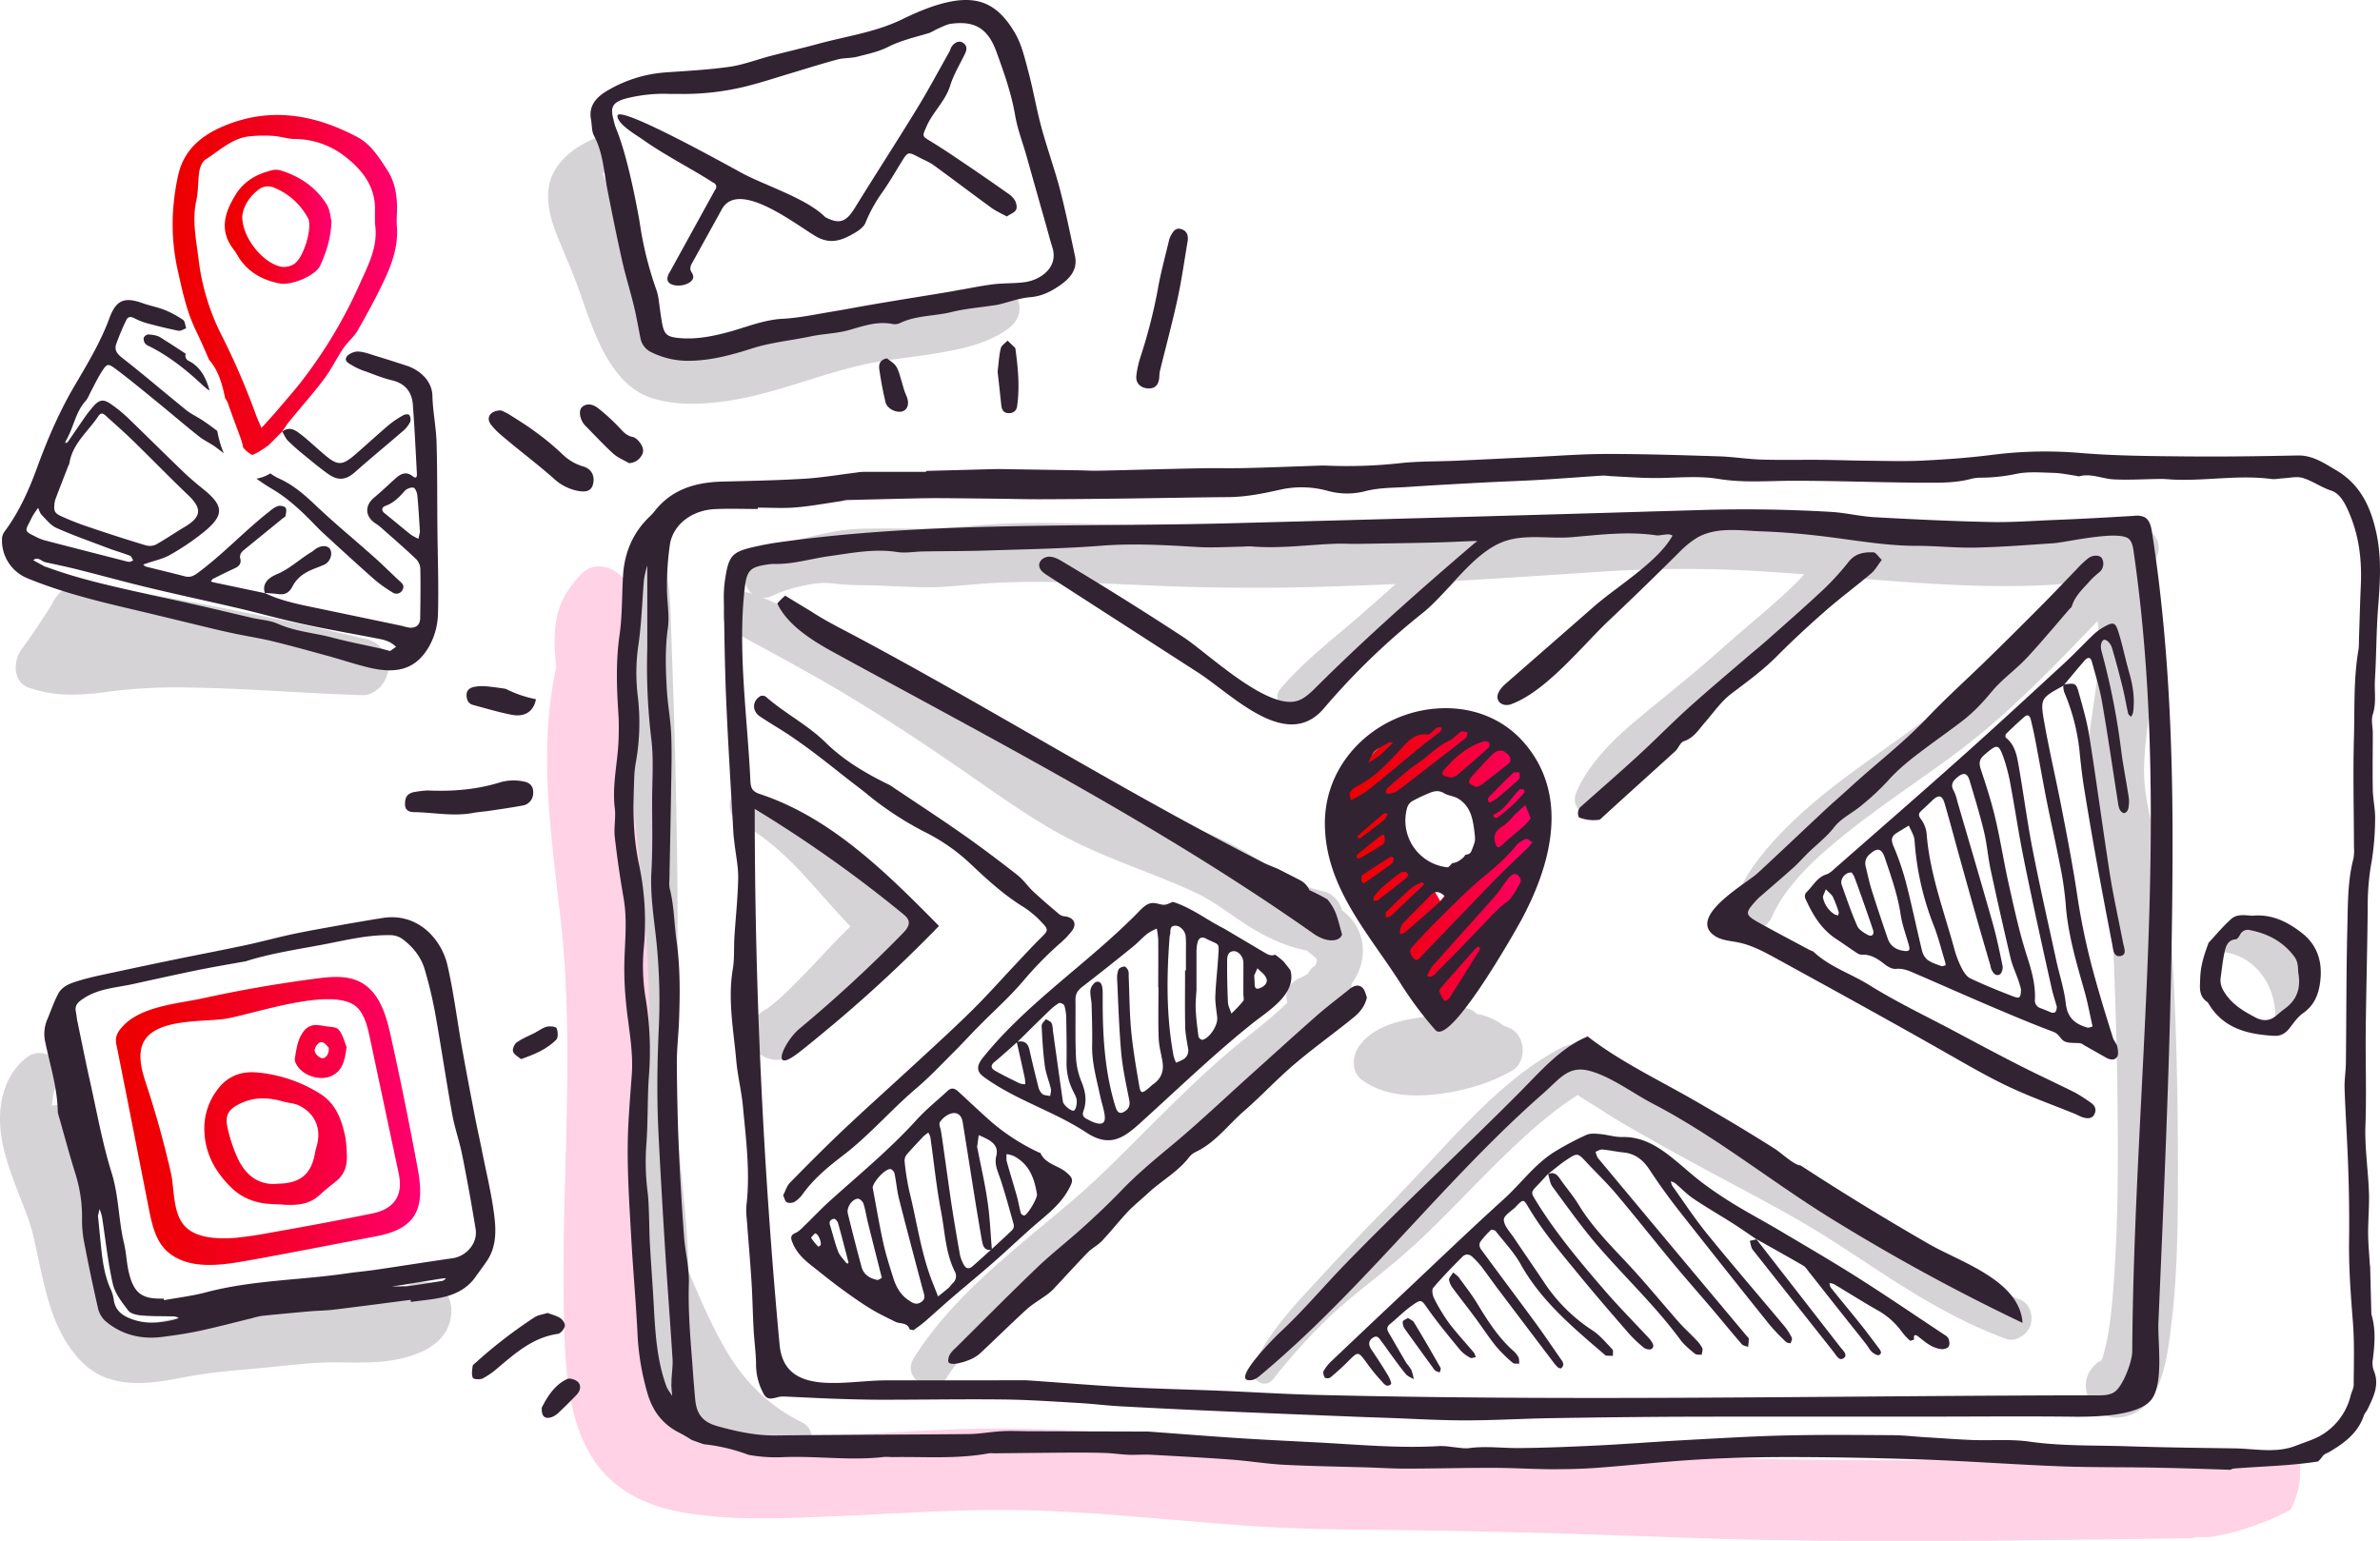 <svg xmlns="http://www.w3.org/2000/svg" xmlns:xlink="http://www.w3.org/1999/xlink" viewBox="0 0 1255.7 813.16"><defs><style>.cls-1{opacity:0.2;}.cls-2{fill:#322332;}.cls-3{fill:url(#linear-gradient);}.cls-4{fill:#ffd2e6;}.cls-5{fill:url(#linear-gradient-2);}.cls-6{fill:url(#linear-gradient-3);}.cls-7{fill:url(#linear-gradient-4);}</style><linearGradient id="linear-gradient" x1="706.22" y1="457.4" x2="813.2" y2="457.4" gradientUnits="userSpaceOnUse"><stop offset="0" stop-color="#ed0000"/><stop offset="0.15" stop-color="#ee0007"/><stop offset="0.37" stop-color="#f1001a"/><stop offset="0.63" stop-color="#f60039"/><stop offset="0.93" stop-color="#fd0065"/><stop offset="1" stop-color="#ff0071"/></linearGradient><linearGradient id="linear-gradient-2" x1="91.12" y1="150.38" x2="209.51" y2="150.38" xlink:href="#linear-gradient"/><linearGradient id="linear-gradient-3" x1="118.55" y1="119.66" x2="174.91" y2="119.66" xlink:href="#linear-gradient"/><linearGradient id="linear-gradient-4" x1="61.1" y1="591.52" x2="221.65" y2="591.52" xlink:href="#linear-gradient"/></defs><title>GPS</title><g id="Layer_2" data-name="Layer 2"><g id="GPS"><g id="Layer_14" data-name="Layer 14" class="cls-1"><path class="cls-2" d="M795.73,542.21c-.23-.07-1.68-.69-2.23-.89-.48-.36-1.93-1.32-1.92-1.32a32,32,0,0,0-9.78-4.41,10.49,10.49,0,0,0-2.54-.41A10.2,10.2,0,0,0,768,532.53a62.25,62.25,0,0,1-11.09,3.14c-4.39.82-8.84,1.33-13.23,2.19-10.16,2-20.45,5.47-26.67,14.33-3.73,5.3-4.15,13.6,1.74,17.82,11.73,8.4,26.63,9,40.51,7.26,13.5-1.7,26.93-5.54,38.71-12.42C806.11,560.09,804.78,545.21,795.73,542.21Z"/><path class="cls-2" d="M476.84,479.29c-13.5-10.88-25.4-23.5-38.43-34.9a177.19,177.19,0,0,0-20.6-15.87c-7.57-4.87-16.6-10.94-25.84-11-8.11,0-8.6,10.33-4.23,14.74,2.69,2.71,6.62,4.1,9.82,6.19A108.27,108.27,0,0,1,407.72,446a178.56,178.56,0,0,1,17.17,16.64c8,8.69,15.64,17.73,23.79,26.28-7.69,7.26-14.78,15.33-22,22.8-2.91,3-5.84,6-8.8,9-.79.78-4.27,4.14-2.73,2.69-1.18,1.11-2.35,2.22-3.56,3.29-2.08,1.86-4.28,3.53-6.46,5.26-.29.23-1,.53-1.34.83s-.92.51-1.37.78-7.51,6.51-1.35,1.44c-6.24,5.14-7.94,15.95-.44,21.16,8.91,6.2,17.93,2.3,25.34-4,6.84-5.86,13.13-12.4,19.35-18.9,6.38-6.67,12.75-13.35,19-20.18,2.55-2.8,5.11-5.59,7.74-8.31l1.78-1.82.44-.43c.64-.56,1.85-1.63,2.17-1.89C483.11,495.11,483.9,485,476.84,479.29Z"/><path class="cls-2" d="M1109,717.38l0-.12-.34.53.11-.07Z"/><path class="cls-2" d="M1113.2,698c-.77,3.93-.28,1.66,0,0Z"/><path class="cls-2" d="M1144.25,476.61c-1.92-24.59-13.6-47.06-13-71.9.3-12.86,2.37-25.13,4.13-37.75,1.9-13.56,2.66-26.76,1.22-40.4-.82-7.78-1.6-17-4-25.45l1.83-1.85c4.62-4.62,6.36-11.46,2-17-3.68-4.65-12.36-6.63-17-2l-.53.54a25.92,25.92,0,0,0-7-2.83c-6.91-1.71-14.05-.63-21,0-11.6,1.08-23.27,1.3-34.91,1.23-55.26-.29-110.09-8.9-165.34-9.41-27.68-.26-55.33,2.13-83,3.75-28.17,1.65-56.34,3.15-84.54,4.11-27.53.93-55.1,1.35-82.65,1s-54.9-2.22-82.37-2.62c-13.3-.2-26.61,0-39.88,1-10.9.77-21.6,2-32.54,2-10.42-.08-20.86-.27-31.27,0-10.72.27-21.36,2.77-31.74,5.43-10.17,2.6-19.08,6.84-26.62,14.25-4.9,4.81-3.29,11.36.94,14.72l-.45-.18c-11.54-4.48-21.16,13.7-10,19.84,20.58,11.29,41.32,22.22,61.42,34.37,19.88,12,39.29,24.78,58.41,38C526.14,419,545.53,433.45,567,444.16c20.38,10.15,42.18,16.9,62.81,26.45,1.08.5,2.16,1,3.23,1.52.14.1,2.5,1.36,2.59,1.42,2.16,1.22,4.27,2.53,6.36,3.87,4.43,2.87,8.71,6,13.09,8.91,10,6.69,20.71,12.28,32.5,14.87.57.13,1.15.22,1.74.31.31.24.63.48.94.72a54.54,54.54,0,0,1,4.47,3.9c0,.47.08.78.1.62,0,.2-.47,2-.43,1.85-.12.28-.26.56-.4.83a9.55,9.55,0,0,0-3.8,4.21l0,.07a19.38,19.38,0,0,1-4.16,2.28c-5.08,2.1-8.61,7-6.95,12.65,0,.13.09.25.13.38-1.09,1.09-2.25,2.19-3.49,3.33-6.41,6-13.34,11.33-20.17,16.8-16.41,13.14-31.59,28.15-46.53,42.92-14.08,13.93-27.62,28.14-42.68,41-14.21,12.18-28.87,23.84-42.77,36.37-15.6,14.07-30.26,29.39-41.46,47.25-6.92,11,10.46,21,17.51,10.09,19.92-30.78,51.13-52.64,79-75.64C610.3,625,637,593.5,668.93,567.67c15.35-12.41,33.6-23.44,42.63-41.76a14.08,14.08,0,0,0,1.45-6.54c4.55-6.25,7-14,5.71-21.79a25.89,25.89,0,0,0-10.58-17.08c-1.45-4.82-4.78-9-9.95-10.15a72.36,72.36,0,0,1-14.2-4.63c-.45-.2-1.61-.79-1.94-1l-1.33-.71c-2.09-1.15-4.15-2.38-6.17-3.64-8.9-5.52-17.44-11.29-26.87-15.92-20-9.81-41.52-16.16-61.88-25.16a173.85,173.85,0,0,1-28.17-15.65c-9.89-6.71-19.75-13.5-29.81-20q-29-18.58-59.19-35.33c-21.5-11.94-43.42-23.58-66.22-32.9a10,10,0,0,0,5.3-1.09c6.46-3.23,17-5.81,23.38-6.46a37.72,37.72,0,0,1,7.05-.13c1,.08,1.92.18,2.87.28.07,0,4.82.55,2,.2,5.91.72,11.87.5,17.83.7,9.81.33,19.59,1,29.41,1,11.22-.07,22.33-1.65,33.52-2.26,25.82-1.39,51.66-.05,77.47,1.06C628,310,654.75,310.45,681.52,310c18.28-.32,36.55-1,54.81-1.8q-8.23,7.36-16.52,14.65c-15,13.27-31.59,25.56-44.52,40.93-4.29,5.1,2.46,13.58,8.37,10.34,17.58-9.62,33.16-23.21,48.69-35.78,12.43-10.06,24.39-20.72,35.93-31.8,24.79-1.41,49.58-3.07,74.35-4.72a663.8,663.8,0,0,1,80.79-.68c9.52.52,19,1.19,28.54,1.92-1.93,2.13-3.91,4.21-6,6.21-8.23,7.93-17,15.26-25.7,22.69-7.7,6.59-15.19,13.42-22.9,20-11.11,9.48-22.6,18.48-33.78,27.87-12.25,10.3-25.46,23.18-31.82,38.1-1.58,3.7-1.07,7.88,2.41,10.34,3,2.11,8.08,2.34,10.57-.89a203.73,203.73,0,0,1,30.77-31.85c11.55-9.71,24-18.6,35-29,7.1-6.69,14.3-14.69,21.25-20.21,9.63-7.65,19.39-15.17,28.56-23.37,5.44-4.87,12.66-10.87,16.4-18,9,.73,18,1.44,27.05,2.08,26,1.82,52.2,3.1,78.25,1.61,3.61-.21,7.24-.64,10.86-1-20.38,21.38-40.79,42.77-63.61,61.57-26.25,21.62-56,38.6-80.91,61.92-13.63,12.76-26.46,27.11-33.51,44.65-5.2,12.94,14.56,20.55,20.12,7.85a72.52,72.52,0,0,1,10.81-17.07,134.54,134.54,0,0,1,15.32-15.85c12.68-11.38,26.52-21.52,40.38-31.41,12.91-9.21,26.09-18.08,38.51-28,16.16-12.85,31.12-27.15,45.62-41.83,7.11-7.2,14.12-14.5,21.12-21.81.13,1.28.24,2.58.34,3.93.89,11.8-.06,23.43-1.73,34.88-2,13.81-4.24,27.73-4.15,41.73.08,13,2.36,25.72,5.82,38.24,2.7,9.77,6,20.6,6.68,29.84.2,2.81.35,5.62.5,8.43.5,9.16.9,18.32,1.26,27.49q1.57,39.81,1.88,79.65c.18,27.86,0,55.79-2,83.59-.41,5.92-.91,11.84-1.56,17.74q-.21,1.93-.45,3.85c0,.23-.08.54-.13.88l.13-.64c-.46,2.35-.71,4.75-1.14,7.12a97.76,97.76,0,0,1-2.67,11.46c-.14.44-.29.87-.43,1.31l.46-.67c-.17.24-.33.51-.5.79l-.1.29-.09.05c-.14.26-.28.52-.41.78l.3-.23c0,.11-.08.22-.12.33a2.58,2.58,0,0,1-.33.21l-.48,1c-.07,0,0-.33.31-.92,0,0,0-.05.06-.11.14-.26.32-.58.56-1-4.9,2.81-8.46,7.82-8.24,13.86.31,8.54,7.11,16.88,16.28,16.52,23.42-.91,26.49-30.5,28.71-48.19,3.32-26.47,3.57-53.38,3.6-80C1149.14,572.24,1148,524.21,1144.25,476.61Z"/><path class="cls-2" d="M1108.18,718.74l-.06.11s.08,0,.17,0l.15-.31A2.36,2.36,0,0,0,1108.18,718.74Z"/><path class="cls-2" d="M1066,685.93c-31.25-12.39-58.29-33.27-86.39-51.3-29.89-19.18-61.88-35.2-93.39-51.51-9-4.66-17.89-9.57-26.91-14.22-5.18-2.67-10.52-5.78-16-8.49a12.28,12.28,0,0,0-1.65-3.85c-4.24-6.36-11.78-6.87-18-3.6-26,13.64-47.32,36.6-67.1,57.85-10.06,10.8-20.11,21.57-30.47,32.09-11.47,11.65-22.49,23.56-33.59,35.55C680.75,691.17,668.26,705,661.24,721c-2.76,6.3,5.8,12.68,10.43,6.88a312.74,312.74,0,0,1,30.39-33.57c11.48-10.75,24.26-20,36.21-30.27,22.63-19.36,41.87-42,63.78-62.09,6.09-5.59,10-9.08,17.11-14.69a148.81,148.81,0,0,1,13.27-9.39c4.46,3,9.23,5.76,13.47,8.56,7.67,5.07,15.78,9.5,23.76,14.06,15.71,9,31.64,17.48,47.58,26,15.55,8.34,31.14,16.65,46.09,26.05,14.43,9.07,28.44,18.79,42.95,27.74,16.67,10.28,33.74,19.51,52.15,26.27,5.12,1.88,11.17-2.36,12.81-7S1071.25,688,1066,685.93Z"/><path class="cls-2" d="M423.11,750.59c-16.5-8.16-29.34-20.42-38.89-36.09-8.39-13.78-14.6-28.78-21-43.6-.29-28.28-5-56.38-6.5-84.63-1.53-29.76.58-59.55.75-89.32.17-30.73-.42-61.47-1.12-92.19q-.59-25.7-1.52-51.38-.46-12.38-.87-24.76c-.29-9-.32-18.42-2.78-27.08-2.33-8.2-14.26-8.31-16.6,0-4.24,14.95-2.69,32.29-2.88,47.75q-.28,22.74-.12,45.46c.21,30.76.37,61.53-.15,92.29-.51,30.11-3.12,60.28-2.51,90.39.3,15,1.32,30.07,2.56,45.06,1.2,14.56,3.2,29.16,3.09,43.78-.12,15.56-.61,31,4.73,45.84,2.39,6.66,5.24,13.16,8.1,19.63,1.24,2.8,2.55,5.57,3.84,8.34.46,1,.89,2,1.35,3l.2.54c2.6,7,9.11,12,16.73,10.57,12.63,12.05,31.15,16.31,48.87,15.56C428.13,769.27,432.55,755.25,423.11,750.59Z"/><path class="cls-2" d="M1184.15,515.16l-.1,0a.74.74,0,0,0,.35.23l-.21-.22Z"/><path class="cls-2" d="M1211.62,504.93a9.43,9.43,0,0,0-.6-2.64c-2.75-7-7.65-14.09-15.39-16.13a19.54,19.54,0,0,0-20.06,7,13.92,13.92,0,0,0-3.32,9.23c17.57,1.48,28.91,18,28.19,35.5a11,11,0,0,0,4.63.3c4.68-.75,7.36-3.71,9.06-8C1217.53,521.68,1217.3,512.11,1211.62,504.93Z"/><path class="cls-2" d="M229.19,677.49c-7.06-2.76-17.77-.37-20.48,7.76l-1.17.51h0l.45,0c-.16,0-.34,0-.51,0-.9.36-1.56.32-1.62.2-1.37.28-2.81.74-4,.9-8.32,1.08-16.77.95-25.15.85-23.78-.28-47.72,3.28-71.32,5.9-10.73,1.19-21.22,4.4-32,5.08-.37,0-2.92-.07-2.88,0-.92-.1-1.83-.22-2.75-.36l-.19,0c-1-.49-3.16-1.89-1.36-.55-.66-.48-1.31-1-1.93-1.5-.08-.07-.45-.44-.8-.79l-.9-1.08c-.93-1.18-1.72-2.45-2.59-3.68l-.16-.22c-.37-.86-.88-1.69-1.28-2.54-1.06-2.23-2-4.52-2.87-6.84-1.65-4.41-3-8.93-4.23-13.47-.08-.3-.51-2-.64-2.43-.2-.81-.4-1.62-.6-2.44-.49-2-1-4.07-1.45-6.11-1.28-5.41-2.56-10.83-4.07-16.19-.61-2.17-1.3-4.3-2-6.42a11.06,11.06,0,0,0,3.8-8.37,113.25,113.25,0,0,0-4.87-34.79c-1.94-6.56-8.76-8.88-14.23-7.37,0,0,0,0,0,0,.18-1.62.32-3.24.59-4.85.65-3.87,2.19-7.55,3.19-11.35,2.39-9.11-9.65-14.72-16.36-9.83C1.3,567.29-1.77,585.23.86,600.68c2.53,14.9,9,28.39,14.06,42.5.74,2.07,1.36,4.16,2,6.26l.1.33c.3,1.29.61,2.57.9,3.86,1.13,5,2.14,10,3.26,15.06,2.48,11.1,5.07,22.57,10.13,32.84,5.34,10.85,13.31,21.59,25.2,25.72,13.65,4.74,27.79,2,41.55-.65,14.66-2.79,29.82-3.68,44.65-5.16,11.48-1.14,22.95-2.6,34.5-2.5,10.26.08,20.68.46,30.83-1.32,11.49-2,25.38-7.13,29.16-19.56C239.55,690.27,237.68,680.8,229.19,677.49Z"/><path class="cls-2" d="M207.44,685.8l.06,0c-1.26-.05-1.73.12-1.68.22A9.59,9.59,0,0,1,207.44,685.8Z"/><path class="cls-2" d="M193,337.18c-48.11-11.28-96.84-21-145.59-29.06a19.17,19.17,0,0,0-12.25,2.2,11.31,11.31,0,0,0-4,3,16,16,0,0,0-3.62,5.37c-5.2,8.18-10.39,16.15-16.19,24-4.35,5.91-4.81,17.17,3.87,20.2C29.2,367.83,42.72,367,57.28,365a282.62,282.62,0,0,1,43.2-2.18c30.24.48,60.38,3.1,90.6,4,7.35.22,13.48-7.21,13.81-14A15.07,15.07,0,0,0,193,337.18Z"/><path class="cls-2" d="M346.83,176.53a7,7,0,0,0-.76-1l0,.05Z"/><path class="cls-2" d="M531.66,150.33c-8.68,1.06-17.37,2-26.09,2.5-5,1.4-10,2.47-15.07,3.38-10.76,1.94-21.64,3.09-32.44,4.78-21.84,3.42-42.58,12.07-64,17.4-5.11,1.27-10.26,2.4-15.46,3.24-2.85.46-5.71.88-8.59,1.17-.3,0-3.24.2-2.76.2-1,0-1.93,0-2.89,0a65.66,65.66,0,0,1-7.94-.52c-.46-.06-.92-.14-1.38-.21a22.24,22.24,0,0,0-2.37-.53,5,5,0,0,1-1-.37c-.43-.3-.87-.58-1.3-.82l.43.48c-.15-.18-.32-.34-.48-.51l-.06,0c-.61-.32-1.15-1.16-.59-.65-.6-.62-1.2-1.24-1.76-1.91-.39-.47-.75-1-1.11-1.44a9,9,0,0,1-.72-1l-.21-.28.18.22,0,0c-1.26-2.15-2.51-4.28-3.64-6.5-2.38-4.68-4.43-9.52-6.37-14.4-2.8-7.07-5.31-14.25-8.19-21.29a145.41,145.41,0,0,0-2.48-15.49c-1.67-8.15-3.44-16.44-6.55-24.17a12.44,12.44,0,0,0-.89-1.79c1.83-2,4.2-4.09,6.33-6,7.24-6.5-.71-16.35-9-13.33-9.92,3.63-20.82,11.23-24.54,21.64s-.06,22.39,4,32.19,8.26,19.39,11.73,29.39c3.53,10.18,7,20.53,12.07,30.06,5.42,10.09,12.84,19.76,24,23.79,12.24,4.43,26.37,4,39.06,2.32,24.79-3.26,48-13.38,72.27-19.08,12.75-3,25.9-4,38.81-6.13,13.79-2.29,28.75-5.08,40-13.81C541,166.45,538.38,155.75,531.66,150.33Z"/><path class="cls-2" d="M350.4,180.6c-.32-.36-.55-.59-.7-.72l.65.69Z"/></g><g id="Layer_15" data-name="Layer 15"><path class="cls-3" d="M812.82,425.62c-1.94-17.52-13.24-32.65-29.16-40.21-18.54-8.8-38.46-5-54.2,7.61-15.14,12.1-24.73,32.84-23.06,52.29A21.65,21.65,0,0,0,710,455.67c2.48,8.91,7.27,17.36,12.43,24.83,2.76,4,5.86,7.79,8.08,12.12,1,2,1.84,4,2.69,6l.14.37,1.2,3.14c4.38,11.32,8.77,22.75,19.59,29.47,11.44,7.11,24.74-1.67,25.86-14.09.42-4.67,1-9.31,1.5-14-.38,3.37.44-2.15.72-3.29.08-.31.17-.62.26-.94a136.84,136.84,0,0,0,11.6-14.2,78.81,78.81,0,0,0,5.76-7.15,12.16,12.16,0,0,0,2.08-5.39C809.92,457.92,814.6,441.64,812.82,425.62Zm-29.16,10.86c-.08.89-.92,4.65-.14,1.51-.39,1.56-.66,3.15-1.07,4.71a78.39,78.39,0,0,1-2.69,8.21c-.22.56-.76,1.86-.83,2.08q-.86,1.86-1.79,3.68c-.63,1.22-1.29,2.42-2,3.62a81.44,81.44,0,0,0-15.26,15.25,86,86,0,0,0-5.75-9.2l-1.57-2.19c-.06-2.94-.26-5.86-.54-8.74a20.88,20.88,0,0,1-2.65-2.82,21.21,21.21,0,0,1-8.91-6.59,15.55,15.55,0,0,1-2-3.37,5.49,5.49,0,0,1-.88-3.53,8.82,8.82,0,0,1,1.62-5.6,19.15,19.15,0,0,1,1.45-2.73,12.05,12.05,0,0,1,8.8-12.58c.6-.58,1.21-1.16,1.82-1.74.41-.39.85-.73,1.28-1.09,1-.65,2-1.29,3.06-1.87.69-.38,1.4-.71,2.1-1.07,1.44-.36,2.87-.8,4.31-1.15l.39-.1h.37c1.39,0,2.8.15,4.18.18l.09,0a21.06,21.06,0,0,0,2.56.72l1.57.57.69.33c1.47.88,2.92,1.72,4.32,2.7l.17.16c.46.44.94.85,1.39,1.3.68.67,2.45,2.85,2.24,2.42.54.82,1.07,1.66,1.54,2.53s1.17,2.71,1,2.16c.26.84.51,1.68.72,2.54.13.54.39,2.29.53,3.1s.07,2.1.07,2.51C783.87,433.78,783.79,435.13,783.67,436.48Z"/><path class="cls-4" d="M1213.42,769.21c-45.28-.82-90.59.52-135.87,1-49.11.51-98.24.69-147.34-.34s-98.36-3.47-147.56-4.53c-48.54-1.05-96.9-.81-145.32-4.8-24-2-47.94-4.26-72-5.66a693.55,693.55,0,0,0-72.55-.14c-24.11,1.12-48.2,2.85-72.33,3.56-11,.32-22,.52-33,.14-3.79-.13-7.58-.33-11.36-.67-1.74-.15-3.48-.33-5.21-.55l-1.62-.21c-2.75-.55-5.48-1.12-8.18-1.91-1.33-.39-2.64-.81-3.94-1.29l-1.05-.41c-1.71-.94-3.39-1.9-5-3-.65-.62-1.31-1.24-1.92-1.91s-1.2-1.53-1.81-2.28c-1.3-2.23-2.13-4.69-3.31-7v0c-.44-1.43-.83-2.87-1.19-4.32-.83-3.34-1.46-6.73-2-10.13-.26-1.77-.26-3.86-.69-5.61,0-.44-.07-.89-.11-1.33-.42-5.74-.64-11.5-.84-17.25-.41-11.83-.56-23.66-.56-35.5,0-24.54.5-49.07.68-73.61v-.11a13.48,13.48,0,0,0,2-.55q0-2.31,0-4.61c0-18.18,1.17-36.34,1.12-54.51-.06-19.5-1.56-39-3.31-58.43-3.6-39.77-8.94-79.46-9-119.46a11.55,11.55,0,0,1,5.8-10.54c1.27-12.5,1.84-25-5.45-36-5-7.59-16.26-12.06-23.76-4.34-6.14,6.32-11,13.69-12.83,22.4-1.69,7.86-1.47,15.21-.81,23.14q.15,1.78.32,3.56c-4.79,22.51-5.55,46-4.14,69.12,1.34,22,4.27,43.72,6.68,65.57.19,1.7.37,3.4.54,5.1-.08-.63.45,4.84.54,5.86q.81,9.59,1.29,19.2c.64,12.39.91,24.79,1,37.19.18,49.43-3.24,98.82-1.6,148.25,1,31.12,4.09,67.25,33.43,85.35,13.3,8.2,29,11.08,44.32,12.47,21.63,2,43.6.91,65.26,0,24.77-1.06,49.53-2.65,74.32-3.18,24.54-.52,49,.69,73.43,2.57,24.3,1.86,48.56,4.22,72.88,5.84,24.87,1.65,49.7,1.81,74.61,2.07,50.09.51,100.14,2.12,150.2,3.93,90.18,3.26,180.41,1.53,270.61.36a10.63,10.63,0,0,1,4.16-.63c.84,0,1.68.05,2.52.06s1.55,0,2.32-.1c.62,0,1.23-.12,1.85-.19.33-.05.67-.09,1-.16,4.43-.85,8.81-1.87,13.14-3.15s8.51-2.73,12.68-4.34l2.58-1,2.18-.94q3.18-1.42,6.3-3,1.42-.71,2.82-1.46c.55-1,1.09-2,1.63-3.06l.26-.57c.18-.46.36-.91.52-1.37q.75-2.09,1.32-4.23t1-4.44c.1-.52.18-1.05.27-1.58,0-.2.05-.5.1-.9A107.49,107.49,0,0,0,1213.42,769.21Z"/></g><path class="cls-2" d="M1253.94,282c-3-14.5-8.69-26.49-21.6-34-6.16-3.6-12.17-7.82-20.08-7.65-20,.43-39.94.68-59.91.49-18.18-.17-36.41-.29-54.5-1.79a222,222,0,0,0-47,1c-12.08,1.55-24.26,2.41-36.43,3-9.5.48-19,.17-28.57.08-8.42-.07-16.84-.39-25.27-.47-10.4-.09-20.8.18-31.19-.14-7.49-.23-15-1.47-22.45-1.71-19.69-.62-39.38-1.27-59.07-1.25-13.74,0-27.48,1.12-41.22,1.75-13,.6-26.08,1.27-39.13,1.84-9.3.41-18.66.22-27.9,1.17a258.48,258.48,0,0,1-40.48,1.36c-.66,0-1.33,0-2,0-13.29.44-26.58,1-39.87,1.31-7.31.19-14.63,0-21.94.1-9.73.15-19.46.43-29.18.66-9.06.22-18.11.49-27.17.65-3.32.06-6.65-.16-10-.22l-42.5-.67c-.22,0-.44,0-.67,0l-37.19,1V249q-16.63,0-33.26,0a28.11,28.11,0,0,0-3.31.35c-9.22,1.13-18.4,2.71-27.65,3.28-14.37.87-28.79,1.14-43.18,1.5s-27,4.1-36.15,16a29.3,29.3,0,0,1-2.74,2.88c-8.64,8.48-12.91,18.91-13.62,30.87-.62,10.4-.36,20.91-1.83,31.18-2,14-1.53,27.81-.6,41.75.29,4.4.23,8.84.09,13.26-.39,12.14-3.5,24.09-2,36.39.62,5-.57,10.21,0,15.22,1.2,10.77,2.78,21.51,4.63,32.19,2,11.3.72,22.54.42,33.83a178.46,178.46,0,0,0,.91,21.78c1.21,12.56,3.92,25,3,37.71-.6,7.95-1.21,15.9-1.68,23.86-1.24,20.85.24,41.65,1.41,62.44.93,16.58,2.43,33.13,3.26,49.71a134.67,134.67,0,0,0,5.47,32.66c2.71,8.92,7.84,15.64,16.23,20a67.56,67.56,0,0,1,6.75,3.91c2.14.81,4.28,1.59,6.44,2.34a95.42,95.42,0,0,1,23.77,5.63H395l.09,0a79.46,79.46,0,0,0,17.68,1.22c17.93-.8,35.87,2,53.8-.14a39.37,39.37,0,0,1,4,.1c17.05-.3,34.18,1.15,51.12-2a15.48,15.48,0,0,1,2.65,0c13.92-.13,27.83-.3,41.75-.38,5.76,0,11.53,0,17.29.21,4,.14,7.9.77,11.86.93s8-.22,11.93,0c14.16.76,28.32,1.52,42.46,2.56,9.27.68,18.48,2.23,27.76,2.72,14.58.76,29.2.95,43.8,1.39,6.87.21,13.74.66,20.62.64,15.27,0,30.55-.43,45.82-.4,10.39,0,20.78.69,31.17.73,7.94,0,15.91-.16,23.83-.75,18.34-1.37,36.63-3.45,55-4.46,17.26-1,34.58-1.28,51.87-1.2q34.23.15,68.46,1.42c23,.85,46,2.58,69.08,3.45,16.61.63,33.25.38,49.88.7,13.29.26,26.58.68,39.87,1.14a3.9,3.9,0,0,1,2-.68c14.66-1.18,29.68-1.42,44.27-3.72a20.77,20.77,0,0,0,2.49-2.93c.69-1,2.21-1.39,3.35-2.06,7.95-4.67,15.16-10,18.3-19.27.42-1.23,1.48-2.22,2-3.41,3.13-6.5,6.41-12.92,3.14-20.5a11.92,11.92,0,0,1-.4-5.88c.95-7.71,1.58-15.39-.6-23a5.32,5.32,0,0,1-.21-1.31c-.21-7.9-.4-15.8-.61-23.7,0-.88-.19-1.76-.24-2.65-.31-5.29-.83-10.57-.85-15.86,0-7.3.7-14.62.42-21.9-.45-11.67-2.26-23.22-1.83-35,.6-16.38,0-32.8.15-49.2.25-23.26.93-46.52,1.08-69.79a131.47,131.47,0,0,1,2.19-21.05,148,148,0,0,0,1.69-21.8c.09-5-1.14-10.11-1.23-15.17-.19-9.94,0-19.89,0-29.83,0-3.32-1-6.92,0-9.91,2-6.1.76-12.2,1.13-18.26.77-12.59.69-25.24,1.65-37.82C1255.69,307.86,1256.62,295.15,1253.94,282ZM354.23,731.46c.08,1.74.28,3.47.42,5.21-1.07-1.78-2.46-3.44-3.15-5.35-4.88-13.51-5.76-27.66-6.53-41.84-.6-11-1.46-22.07-2.08-33.11-.3-5.3-.3-10.62-.5-15.93-.13-3.54-.22-7.09-.61-10.61a128.4,128.4,0,0,1-.82-25.14c1-12.35.53-24.82,1.43-37.19a169.58,169.58,0,0,0-1.7-40.38,103.36,103.36,0,0,1-1-27.1,146.38,146.38,0,0,0-2.89-45.51,131.73,131.73,0,0,1-2.42-21.72c-.35-7.29,0-14.63.23-21.94a56,56,0,0,1,.87-8.56,118.87,118.87,0,0,0,1-35.08,101.2,101.2,0,0,1,.29-26.46c1.73-11.57,2-23.36,3-35a51.39,51.39,0,0,1,1.74-7.35q0,3.63,0,7.26,0,18.3,0,36.6a321.21,321.21,0,0,0,2.2,48.34c1.2,10.51.37,21.27.35,31.91,0,12.4.36,24.83-.36,37.2-.75,13,1.47,25.52,2.74,38.28a308.17,308.17,0,0,1,1.15,44.46c-.84,18.2-1.09,36.35-.22,54.51,1,20.35,2.19,40.7,3.46,61,1.23,19.68,2.74,39.33,4,59,.23,3.71-.35,7.47-.55,11.21C354.31,729.28,354.18,730.37,354.23,731.46Zm891.35-422.58c-.43,9.75-.66,19.5-1,29.25a33.51,33.51,0,0,1-.21,4.64c-2.66,15.17-2,30.53-2.4,45.8-.56,19.5-.05,39,0,58.56a23.76,23.76,0,0,1-.29,6c-3.08,11.73-2.89,23.77-3.19,35.69-.61,23.93-.5,47.88-.78,71.82-.05,4.65-.86,9.31-.69,13.94.54,14.82,1.55,29.62,2,44.43q.59,18,.37,35.93c-.2,14.23.9,28.34,2,42.51.89,11,.48,22.17.44,33.25,0,1.9-1.09,3.78-1.59,5.68a33.48,33.48,0,0,1-15,20.67c-4.23,2.61-9.21,4-13.91,5.86-10.59,4.12-21.51,1.56-32.3,1.4-18.83-.27-37.66-.48-56.47-1.11-17.26-.58-34.55,0-51.79-2.45-9.81-1.4-19.94-.48-29.92-.85-8.41-.31-16.81-1-25.21-1.48-5.52-.35-11-1-16.56-1.07-18.86-.11-37.74-.31-56.59.13-17.72.41-35.43,1.49-53.14,2.45-15,.81-30.08,2-45.13,2.78-14.34.71-28.69,1.32-43,1.43-8.62.06-17.22-1.13-25.88,0-3,.41-6.17-.32-9.25-.57a43.56,43.56,0,0,0-6-.51c-22,1.35-43.83-.79-65.72-1.92-13.72-.71-27.44-1.36-41.15-2.25-15.47-1-30.93-2.25-46.4-3.38-.44,0-.89-.06-1.33-.07l-62.46-.18c-4.85,0-9.72-.28-14.56,0-5.74.3-11.46,1.44-17.19,1.5-33.94.33-67.88.32-101.82.74-10.59.13-20.69-2.07-30.72-4.84-8.12-2.24-11.31-6.43-12-14.68-.52-5.88-1-11.77-1.41-17.65-1.1-14.35-2.35-28.64-1.88-43.11.27-8.32-2-16.7-2.58-25.08-1.14-15.68-2.11-31.39-2.77-47.1-.61-14.79-.9-29.6-1-44.41,0-7.28.88-14.56,1.15-21.84.53-14.17.68-28.3-1.31-42.43-1.29-9.17-1.26-18.52-3.62-27.57a15,15,0,0,1-.14-4c.29-15.72.65-31.45.89-47.17.15-10,.46-19.93.07-29.88-.31-7.94-1.85-15.83-2.31-23.77-.62-10.82-1-21.6.53-32.48,1-7.12-.6-14.55-.47-21.84a153.49,153.49,0,0,1,1.58-22.45c1.74-10.48,11.63-18,23.79-18.54,7.51-.35,15.05-.07,22.58-.07v-.71c6.66,0,13.35.44,20-.11,8.12-.68,16.16-2.2,24.24-3.37a23.17,23.17,0,0,1,2.6-.51q18.27-.48,36.55-.88c4.41-.1,8.82-.15,13.23-.13,9.75.06,19.5.18,29.24.29,7.75.09,15.5.3,23.25.28q21.91-.07,43.81-.36c18.39-.22,36.78-.62,55.18-.76,9.39-.07,18.42-1.88,27.54-3.94a51.86,51.86,0,0,1,25.45.75,38.23,38.23,0,0,0,19.06.14c7.7-2.05,15.32-1.81,23-2.33,13.23-.9,26.48-1.61,39.73-2.32,9.94-.53,19.88-.83,29.82-1.42,11-.65,22-1.52,33-2.24a35.3,35.3,0,0,1,4,.28c7.3.36,14.59.89,21.89,1,11.73.17,23.71-1.42,35.14.46,12.91,2.12,25.51,1.08,38.3,1,22.38-.06,44.75.84,67.13,1,9.49,0,19.08.45,28.42-2.13a22.52,22.52,0,0,1,5.28-.51,93.69,93.69,0,0,0,17.72-1.92c6.36-1.41,13.24-.79,19.87-.62,4.13.11,8.24,1,12.36,1.59.44.06.91.35,1.29.25,6.3-1.74,12.15,1.29,18.21,1.6,8.31.42,16.67-.16,25-.23,2.41,0,4.82.29,7.23.38,17,.66,34-2.61,51.09-.35,1.93.26,4-.27,5.95-.36,3.52-.16,7.29-1.15,10.49-.2,5.21,1.55,9.66,4.93,15.07,6.7,5.14,1.68,7.94,7.95,10.13,13.42C1244.86,284.1,1246.14,296.33,1245.58,308.87Z"/><path class="cls-5" d="M103.28,174.24c2.48,5.13,4.76,10.35,7,15.58,4.81,5.42,7,12.74,8.49,20.32a10.56,10.56,0,0,1,1.72,3.35c2.1,6,4.39,12,6.56,18a28.86,28.86,0,0,1,1.2,4.48s0,.08,0,.12a15.26,15.26,0,0,0,4.81,4c3-1.1,6-3.27,8.46-5l.25-.18,7.08-7.1c1.22-1.77,2.33-3.62,3.68-5.27C158.68,215,165.15,207.72,171,200c3.83-5.1,6.61-11,10.19-16.27,2.21-3.27,5.53-5.84,7.47-9.23,5-8.81,9.92-17.74,14.22-26.93,4.13-8.84,7.31-18.08,6.51-28.16a46.77,46.77,0,0,1,0-6c.43-8.56-.44-16.74-5.38-24.19-4.3-6.49-8.38-13.14-15.51-16.92-22.53-11.93-45.83-16-70.16-5.9-11.71,4.86-21.06,12.37-24.19,25.45a119,119,0,0,0-2.47,15.08,110.83,110.83,0,0,0,2.09,35.69C96.18,153.41,98.41,164.18,103.28,174.24Zm.29-68.38c1.15-5.12.78-10.56,1.65-15.76.37-2.2,1.67-5,3.42-6.07,7.23-4.55,13.61-10.93,22.58-12.05a72,72,0,0,1,13.05-.25c3.72.22,7.4,1.57,11.1,1.61a43.28,43.28,0,0,1,25.48,8.35c9.41,7,17.27,16,17,29.2-.05,2.44,0,4.87,0,7.25,1.89,12-3.79,22.11-8.33,32.34a249.74,249.74,0,0,1-29.37,49.37c-4.26,5.64-9,10.9-13.56,16.32-1.14,1.35-2.34,2.66-3.52,4q-2.54,2.83-5.09,5.64c-1-2.2-2-4.37-2.84-6.62a383.67,383.67,0,0,0-17.49-40.82,120.55,120.55,0,0,1-12.8-40.84C103.66,127.13,101.18,116.57,103.57,105.86Z"/><path class="cls-2" d="M230.78,278.47c-.14-15,0-30.07-.45-45.09-.25-8.16-2-16.29-2.18-24.45-.23-8.75-7.67-14.05-13.73-16-5-1.63-10.08-3.26-15.14-4.79-3.39-1-6.8-2.43-10.26-2.63-2.07-.12-5.17,1.18-6.17,2.83-1.49,2.46,1.68,3.65,3.38,4.72A34.35,34.35,0,0,0,192.9,196c4.56,1.65,9.09,3.56,13.79,4.66,7.09,1.66,10.64,6.11,11.15,13,.89,12.15,1.48,24.32,2.12,36.48.09,1.69-.53,2.55-2.29,1.13-3.29-2.65-6.19-1.33-8.89,1.09-3.78,3.39-7.43,6.92-11.33,10.17-5.18,4.3-4.91,10.12.8,13.76a25.35,25.35,0,0,1,3.16,2.43c6.11,5.42,12.29,10.77,18.21,16.39a8,8,0,0,1,2.15,5.13c.17,8.65.06,17.31-.08,26-.05,3.4-2.09,5.22-5.49,5a26.47,26.47,0,0,1-3.87-.91q-23.39-4.91-46.79-9.78c-8.86-1.84-17.72-3.66-25.94-7.67l.14.13-27.21-5.74a9.19,9.19,0,0,1-1.23-.45c.37-.47.64-1.13,1.12-1.37,3.73-1.88,7.47-3.76,11.27-5.49,2.28-1,3.75-2.44,3.1-5.11-.59-2.38.76-3.73,2.37-5q10-8.14,20-16.3c.51-.41,1.36-.77,1.45-1.26.26-1.43.77-3.3.11-4.27s-2.75-1.29-4-1a13.82,13.82,0,0,0-4.43,2.76c-13.24,10.3-24.61,22.76-38.18,32.71-2.26,1.66-4,2.28-6.58,1.64C90.72,302.36,83.85,300.72,77,299c-.54-.14-1-.73-1.44-1.11.62-.2,1.25-.39,1.87-.61,4.16-1.46,8.64-2.35,12.39-4.52a131.09,131.09,0,0,0,18.06-12.29c10.52-8.71,10.17-13.63-.55-22.28-3.79-3.06-7.53-6.2-11-9.57-9.74-9.35-19.3-18.9-29-28.25a74.55,74.55,0,0,0-8.77-7.11c-3.67-2.58-5.79-2.51-8.81.61a70.2,70.2,0,0,0-6.38,8.33c-2.57,3.61-5,7.31-7.54,10.94-.27.38-.92.49-1.39.72a3.87,3.87,0,0,1,.27-1.2c4.15-6.8,5-15.23,10.67-21.31a16.23,16.23,0,0,0,1.92-3.48c2.07-3.86,3.92-7.86,6.27-11.55,2.88-4.52,3.3-4.74,7.68-1.46,7.78,5.83,15.26,12.06,22.79,18.2,7,5.72,13.87,11.65,21,17.28,2.71,2.15,6,3.56,8.78,5.62,1.43,1.06,2.85,2.14,4.25,3.24a55.23,55.23,0,0,1-3.42-11.74c-2.43-1.95-5-3.76-7.56-5.5-2.88-1.94-6.14-3.38-8.83-5.55-11.34-9.16-22.4-18.68-33.89-27.65-2.75-2.14-4.08-4.19-3.07-7.16a126.85,126.85,0,0,1,5.38-12.8c.75-1.6,2.2-1.86,3.95-1a36.59,36.59,0,0,0,6.76,2.73c5.55,1.5,11.14,2.89,16.77,4,1.23.24,2.71-.82,4.08-1.29-.53-1.53-.6-3.72-1.68-4.46a51.45,51.45,0,0,0-9.82-5.28C83,162.06,79,161.32,75.29,160c-9.48-3.43-14-1.81-17.53,7.82-4.7,12.78-11.7,24.3-18.52,35.92-8.1,13.8-14.34,28.42-19.81,43.41-4.27,11.69-9.36,22.94-16.76,33a7.38,7.38,0,0,0-1.57,3.46A21.56,21.56,0,0,0,14.58,305.2c17.47,7.18,35.7,11.76,54,16.05,15,3.52,30,7.24,45.08,10.84,3.86.92,7.74,1.77,11.63,2.57,6.29,1.29,12.65,2.28,18.87,3.81,9.85,2.42,19.62,5.14,29.4,7.82,7,1.93,14,4.3,21.09,6,13.86,3.26,24.66,1.65,32-11.61a37.36,37.36,0,0,0,4.42-16.36C231.51,309,230.92,293.74,230.78,278.47Zm-10,5.84a25.83,25.83,0,0,1-4-2.17c-4.64-3.68-9.16-7.52-13.79-11.23-2.12-1.7-1.41-3.34.47-4,4.31-1.56,7.19-4.62,10.12-7.89,1-1.13,3.33-2,4.62-1.65,1,.31,1.89,2.7,2,4.24.6,5.92.88,11.87,1.36,19Zm-192.09-18a13.78,13.78,0,0,1,.46-2.62c2.26-6,4.58-11.9,6.88-17.84a6.35,6.35,0,0,0,.55-1.21c1.57-10.56,9.95-16.93,15.37-25.12,1.24-1.88,2.47-1.41,3.79-.2,4.74,4.33,9.59,8.54,14.18,13,9.83,9.58,19.4,19.45,29.33,28.93,7.45,7.11,7.1,11.5-1.82,16.81-5.09,3-10,6.44-15.15,9.31a7.88,7.88,0,0,1-5.53.36Q61.57,283.15,46.53,278a142.4,142.4,0,0,1-14.14-5.55C28.84,270.87,28.38,269.59,28.7,266.33Zm-12.93,8.83c.62-1.17,1.18-2.38,1.87-3.51s1.63-2.42,2.46-3.62c.65,1.29,1,2.85,2,3.83,2.42,2.45,4.74,5.45,7.74,6.78,8.84,3.91,18,7.15,27,10.56,3.9,1.47,7.93,2.6,11.81,4.11.76.29,1.11,1.62,1.64,2.48l-1.82.74c-.77-.09-1-.09-1.21-.14-14.72-3.77-29.44-7.52-44.14-11.36a26.68,26.68,0,0,1-4.86-2.09C13.08,280.36,13.06,280.27,15.77,275.16Zm190.06,68.4c-2-.52-3.27-.9-4.56-1.19-8.6-1.94-17.27-3.59-25.78-5.85-9.6-2.55-19.63-3.21-28.9-7.33-4.15-1.85-9-2.07-13.55-3.11-10.53-2.43-21-5-31.56-7.35-9.28-2.11-18.61-4-27.9-6.12-16.57-3.75-33.16-7.46-49.14-13.41a5.22,5.22,0,0,1-.65-.14c-2.09-1.13-4.17-2.28-6.25-3.42,2.57-2.11,4.33.63,6.46,1.09,5.6,1.21,11.21,2.37,16.76,3.76,12.65,3.18,25.22,6.67,37.9,9.71,15.71,3.77,31.51,7.14,47.25,10.82,8.83,2.06,17.57,4.48,26.39,6.57,6.67,1.58,13.39,3,20.12,4.3,9.53,1.88,19.09,3.58,28.62,5.45a20.87,20.87,0,0,1,5,1.76,17.31,17.31,0,0,1,2.92,2.25Z"/><path class="cls-2" d="M162.92,273.69c2.51,2.49,4.9,5.13,7.5,7.52,8.94,8.22,17.88,16.44,27,24.48a68.53,68.53,0,0,0,9.72,6.94,3.51,3.51,0,0,0,5.19-1.29c1.16-2,.18-3.19-1.29-4.54-4.58-4.17-8.93-8.59-13.55-12.71-10.22-9.11-20.83-17.8-30.74-27.23-6-5.69-11.94-10.94-19.6-14.37a25.59,25.59,0,0,1-4.52-2.69,19.18,19.18,0,0,1-7.34,2.78c2.67,1.91,5.39,3.73,8.21,5.4C150.91,262.37,157,267.79,162.92,273.69Z"/><path class="cls-2" d="M84.55,178c-1.76-1.09-4.16-1.33-6.3-1.53a3.17,3.17,0,0,0-2.42,1.78,4.09,4.09,0,0,0,.74,3,5.26,5.26,0,0,0,2.16,1.45C89.31,188,98.43,195.3,107,203.34a24.15,24.15,0,0,0,3.58,2.79c-1.76-6.48-4.72-12.52-11-15.69A3,3,0,0,1,98,186.67C93.56,183.75,89.09,180.84,84.55,178Z"/><path class="cls-2" d="M216.65,685.94c-13.58,1.74-27.15,3.55-40.74,5.19-4.17.51-8.41.5-12.6.87q-12.57,1.1-25.13,2.39A39.16,39.16,0,0,0,133,695.6c-9.2,2.24-18.35,4.68-27.61,6.67-6.46,1.39-13,2.35-19.6,3.2-11.23,1.46-21.55-1-30.27-8.42a13.09,13.09,0,0,1-3.81-6.7q-4.07-17.78-7.48-35.7a61.45,61.45,0,0,1-.94-11.9,76.43,76.43,0,0,0-3.57-23.56c-3.24-10.34-6-20.83-9-31.26a5.25,5.25,0,0,1-.23-1.31c-.24-12.72-4.15-24.78-6.69-37.08A19.15,19.15,0,0,1,25,537.86c1.87-4.46,3.42-9.09,5.65-13.36,2.33-4.44,7.19-5.84,11.51-7.15,6.76-2,13.75-3.33,20.67-4.82q14.89-3.22,29.81-6.28c12.34-2.53,24.73-4.88,37.05-7.51,8.23-1.76,16.34-4,24.57-5.76,8.43-1.79,16.94-3.25,25.42-4.79,6.1-1.11,12.21-2.11,18.32-3.16.87-.15,1.76-.22,2.63-.39,19.62-3.83,32.33,11.09,35.44,24.66,3.31,14.41,5.11,29.17,7.71,43.75,2.14,12,4.44,24,6.74,35.91,1.17,6.09,2.55,12.15,3.76,18.23,2.28,11.51,5.12,22.95,6.53,34.56,1,8,1,16.35-3.87,23.61-2,2.93-4.11,5.72-6.15,8.6-4,5.69-9.87,8.83-16.34,10.41-5.75,1.41-11.74,1.82-17.63,2.68ZM86.41,685.3l.16.81c7.34-1.35,14.81-2.21,22-4.12,24.36-6.47,49.57-6.39,74.29-10,5.26-.77,10.56-1.21,15.82-2,13.35-1.95,26.68-4.1,40-6,7.41-1,13.46-8,12.26-15.4q-3.19-19.66-7.1-39.2c-1.43-7.16-3.94-14.11-5.23-21.28-3.22-17.87-5.86-35.84-9.06-53.71a227.46,227.46,0,0,0-5.39-22.57c-1.88-6.56-6-11.83-11.41-16a11.16,11.16,0,0,0-6-2.32c-12.26-.39-24.11,2.6-36,4.88-13.9,2.65-27.93,4.66-41.47,9a5.5,5.5,0,0,1-.66.06c-8.06,1.47-16.14,2.81-24.16,4.45-11.48,2.35-22.92,4.88-34.37,7.41-8.77,1.93-17.93,2.27-25.85,7.48-2.92,1.92-5,3.52-4.18,7.25.32,1.52.39,3.09.71,4.6,2.25,10.83,4.41,21.67,6.82,32.46,3.57,16,6.45,32.19,11.3,47.77,3.82,12.26,3.61,24.94,6.54,37.2,1.23,5.15,1.36,10.57,2.62,15.7,2.64,10.71,6.88,13.75,17.68,13.49ZM51.7,641.61c.5,5.09.92,9.5,1.37,13.9.85,8.36,1.7,16.71,5.19,24.52A20.31,20.31,0,0,1,60,685.7c.69,5.62,4.23,8.39,9.13,10.25,7.61,2.9,15.21,2.31,22.86.41a24.37,24.37,0,0,0,2.35-.83,7.56,7.56,0,0,0-2.24-.84c-5.76-.19-11.54,0-17.27-.51-2.49-.2-5.83-.86-7.14-2.57-3.31-4.32-7-9-8.18-14.15-2.64-11.6-3.83-23.53-5.69-35.32A26.3,26.3,0,0,0,52.52,638Zm160.16,37.23v-.11a23.3,23.3,0,0,0,3.31,0c6.1-.88,12.19-1.8,18.27-2.82.74-.12,1.36-.93,2-1.42-.85.08-1.7.1-2.54.23l-21.46,3.48c-1.61.26-3.23.44-4.85.66Z"/><path class="cls-2" d="M311.86,63.27c-1.71-8.27,4-12.91,9.56-16a70,70,0,0,1,28.91-9c11.5-.82,23.06-1.4,34.45-3,7.38-1.05,14.51-3.84,21.78-5.74,8.11-2.12,16.3-4,24.38-6.19,15-4.17,30.68-6.16,45-13.13C483.63,6.47,491.72,3,500,1.16c15.93-3.51,26.38.66,35.5,16.25,3.6,6.16,5.24,13.57,7.12,20.59,2.57,9.62,4.21,19.49,6.81,29.1,3,11.09,6.94,21.93,9.85,33,3,11.53,5.36,23.24,7.87,34.9,1.55,7.18-2.55,11.82-7.83,15.52-4.7,3.29-9.64,5.81-15.74,6.31-5.64.46-11.14,2.54-16.71,3.88-.86.21-1.74.31-2.62.44-7.42,1.13-15,1.73-22.23,3.52-9,2.21-18.57,1.7-27.16,5.8A6.61,6.61,0,0,1,471,171c-8.15-1.67-15.54,1.06-23.2,3.21-6.55,1.83-13.56,1.91-20.25,3.33-10.31,2.19-20.77,3.12-31,6.4-11.22,3.59-22.91,6.73-35.11,6.44a43.77,43.77,0,0,1-17.22-4.24,10.37,10.37,0,0,1-6.36-7.92c-1.11-5.63-2.09-11.29-3.44-16.86-1.92-7.94-4.38-15.76-6.17-23.73-2.8-12.51-5.34-25.08-7.8-37.66-1.86-9.53-2.28-19.35-7-28.23C312.12,69.29,312.33,66.1,311.86,63.27Zm47-13.7c-2.67,0-4,0-5.33,0a80.15,80.15,0,0,0-23,2.35c-7.06,1.89-8.78,4.32-6.84,11.23a31.15,31.15,0,0,0,1.28,4.45c7.43,17.76,13,52.77,12.48,49.4a184.85,184.85,0,0,0,8.81,35.81,24.88,24.88,0,0,1,1.12,4.49c.65,4.15,1.08,8.33,1.8,12.46,1.18,6.73,2.49,8.06,9.57,8.66,8.46.72,16.73-.86,24.87-3,9.77-2.59,19.07-6.68,29.46-7.21,8.36-.43,16.66-2.24,25-3.61,9.57-1.58,19.1-3.4,28.66-5,11.76-2,23.55-3.84,35.32-5.81,7.19-1.2,14.32-2.78,21.54-3.72,5.59-.73,11.31-.42,16.9-1.15,8.36-1.09,18.16-7.73,14.71-18.44-1.08-3.35-1.93-6.78-2.89-10.17Q546.88,101.14,541.5,82c-2-7-4.68-13.91-5.89-21.05-2-11.67-5.9-22.67-9.91-33.67-4.45-12.19-11.3-16.41-23.86-14.74-2.32.31-4.55,1.54-6.76,2.48-1.81.76-3.45,2-5.31,2.54-7.15,2.13-14.39,3.77-21.2,7.2-5,2.54-10.79,3.77-16.33,5.18-3.38.86-7.06.56-10.42,1.46-8.29,2.22-16.47,4.83-24.69,7.29-6.34,1.9-12.63,3.94-19,5.69A137.66,137.66,0,0,1,358.84,49.57Z"/><path class="cls-2" d="M626.68,126.86c-1.76,10.23-3.16,20.55-5.36,30.68-2.8,12.89-6.26,25.63-9.39,38.44a24.61,24.61,0,0,0-.29,3.3c-.43,4.18-2.49,6-6.32,5.65s-6.23-3-5.77-6.67a49.4,49.4,0,0,1,2.11-9.72,275.66,275.66,0,0,0,9.58-37.89c1.5-8,3.67-15.94,5.57-23.9a10.24,10.24,0,0,1,.95-2.48c1.21-2.23,2.62-4.36,5.66-3.32C626.2,121.91,626.93,124.1,626.68,126.86Z"/><path class="cls-2" d="M225.52,417.13c14,.62,26.54-.56,38.88-4.44a25.91,25.91,0,0,1,11.69-.34c4.09.7,5.49,3.16,5.21,6.47a6.58,6.58,0,0,1-5.78,6.3c-5.65,1.06-11.34,1.86-17,2.71-3,.46-6.14.63-9.17,1.19-10.33,1.91-20.59-.3-30.87-.46-2.44,0-4.8-.83-4.8-4.24s1-5.45,4.51-6.28A57.11,57.11,0,0,1,225.52,417.13Z"/><path class="cls-2" d="M264.31,216.57a31.72,31.72,0,0,1,4.12,2c4.6,2.91,9.27,5.76,13.62,9a137.36,137.36,0,0,1,14.67,12.12,26.31,26.31,0,0,0,11.16,6.51c4.18,1.3,6.1,4.92,5,9.32-.82,3.29-3.24,4.41-8,3.52a25.81,25.81,0,0,1-12.73-6.53c-7.57-6.72-15.67-12.84-23.45-19.33-3.37-2.81-6.94-5.57-9.58-9C256.21,220.49,258.5,216.65,264.31,216.57Z"/><path class="cls-2" d="M148.8,227.9c2.6-2.18,5.29-1.94,7.92-.13a57.75,57.75,0,0,1,4.71,3.65c3.2,2.73,6.31,5.56,9.5,8.29,7.12,6.1,9.48,6.17,16.48.15,6-5.19,11.86-10.62,17.93-15.77A51.48,51.48,0,0,1,213,219c.79-.45,2.69-.48,2.94,0a4.5,4.5,0,0,1,.5,3.59,14.87,14.87,0,0,1-3.58,4.64c-8.51,7.38-17.26,14.51-25.67,22-5.17,4.61-9.46,4.06-13.76,1.08-4.53-3.14-8.75-6.72-13-10.21a109.23,109.23,0,0,1-8.45-7.46c-1.32-1.33-2.06-3.23-3.06-4.87Z"/><path class="cls-2" d="M288.94,692.84c2.4.94,4.84,1.5,6.77,2.8,1.23.83,2.6,3,2.3,4.17-.43,1.62-2.2,3.87-3.66,4.07-12.92,1.84-22.17,9.91-31.57,17.86a41.57,41.57,0,0,1-8.09,5.67c-1.43.71-4.83.49-5.2-.32-.81-1.72-.38-4.11-.13-6.18.08-.71,1.09-1.34,1.74-1.94A251.68,251.68,0,0,1,282,695.15C283.94,693.89,286.51,693.62,288.94,692.84Z"/><path class="cls-2" d="M331.84,244.38c-2.79-1.64-5.95-2.88-8.29-5-5.07-4.61-9.73-9.67-14.55-14.56a10.3,10.3,0,0,1-1.29-1.52c-2-3.08-2.4-7.08-.47-8.63,2.66-2.13,5.76-1.16,8,.48a103.62,103.62,0,0,1,10.3,9.24c2.51,2.42,4.37,5.45,8.3,6.21,1.52.29,3,1.89,4,3.28,1.42,2,2.2,4.35.49,6.79A7.72,7.72,0,0,1,331.84,244.38Z"/><path class="cls-2" d="M266.8,363.49c-3.37-.52-6.74-1-10.13-1.3a22.26,22.26,0,0,0-6.51.28c-2.21.47-4.12,1.7-4,4.48.08,2.42.93,4.39,3.43,5.06,6.78,1.82,13.53,3.85,20.42,5.19,5.88,1.14,11.3-.8,12.77-8.22A61.4,61.4,0,0,1,266.8,363.49Z"/><path class="cls-2" d="M526.34,196.17c.55-4.51.74-8.51,1.66-12.33.38-1.57,2.34-2.75,3.59-4.1,1.33,1.27,2.67,2.53,4,3.82a1.16,1.16,0,0,1,.17.63c1.37,10,2.31,20.08.88,30.19-.37,2.64-2.33,3.78-4.71,3.64s-3.38-1.79-3.62-4C527.64,207.87,527,201.77,526.34,196.17Z"/><path class="cls-2" d="M139.76,313c-1.9-5.82,3.19-8.67,6.34-10,6.89-2.89,12.05-8,18.24-11.7.94-.56,1.73-1.38,2.67-1.93,2.95-1.73,6-1.52,7.14.41,1.55,2.69-.07,6.91-3.18,8.26-3.41,1.48-7.07,2.56-10.17,4.52a17.32,17.32,0,0,0-6.24,6.44c-1.75,3.57-3.92,5-7.75,4.51-2.38-.33-4.8-.44-7.2-.64Z"/><path class="cls-2" d="M467.93,189.09c1.45,1.21,3.75,2.4,4.92,4.29,1.46,2.35,2,5.27,2.9,8,.75,2.28,1.17,4.71,2.2,6.84,1.93,4,1.42,7.59-1.62,8.78s-8.26-1.17-9.1-4.63c-1.39-5.77-2.48-11.63-3.32-17.5C463.58,192.51,464,189.86,467.93,189.09Z"/><path class="cls-2" d="M274.87,558.9c-1.39-1.23-3.64-2.32-4.19-4-.44-1.32.74-4,2-4.89,2.83-2,6.19-3.28,9.31-4.89,2.15-1.11,4.16-2.71,6.44-3.31,1.66-.44,4.85-.12,5.24.78.76,1.76.9,5-.23,6.13C288.51,553.61,282.2,556.36,274.87,558.9Z"/><path class="cls-2" d="M285.84,743.91a3.44,3.44,0,0,1,.09-1.31c3.14-6.09,6.88-11.81,13.23-14.86,1.42-.68,4.5.27,5.76,1.52,1.86,1.85,1.28,4.64-.54,6.59-3.12,3.33-6.41,6.51-9.71,9.67a10.4,10.4,0,0,1-3.24,2.16C287.86,749.08,285.84,747.66,285.84,743.91Z"/><path class="cls-2" d="M1019.67,747.56h-77.9c-20.4,0-40.79,0-61.19.08q-31.58.21-63.16.75c-14.84.26-29.68,1.17-44.52,1.15-13.74,0-27.49-.86-41.23-1.34-5.54-.19-11.08-.37-16.63-.59-23.49-.95-47-1.86-70.46-2.89q-26.58-1.16-53.14-2.59c-7.51-.41-15-1.35-22.5-1.78-13.06-.75-26.13-1.68-39.2-1.83-21.28-.25-42.58.13-63.86.13-8.41,0-16.82-.22-25.22-.51-9.08-.31-18.15-.83-27.22-1.2a10.86,10.86,0,0,0-3.24.4c-4.87,1.32-6.19.89-8.16-3.51a31.72,31.72,0,0,1-3.14-13.44c0-6.38-1-12.76-1.3-19.15-.46-8.4-.58-16.82-1.12-25.22-.71-11-1.69-22.08-2.51-33.12a34.9,34.9,0,0,1-.16-6.65c2.09-17.56-.21-35-1.84-52.39-.76-8.13-2.8-16.15-3.52-24.28-1.41-16-4.57-32-1.8-48.29.92-5.42.47-11.07.82-16.61.65-10.39,1.8-20.76,2-31.15.11-6.13-1.25-12.29-1.94-18.43-.2-1.76-.47-3.52-.57-5.29-1.31-23.45-2.81-46.89-3.82-70.35-.77-17.93-.95-35.88-1.26-53.83a62.43,62.43,0,0,1,.79-10.59c1.85-11.94,3.7-13.87,15.52-16.52,3.89-.87,7.81-1.64,11.75-2.21,78.15-11.19,159.73-8.1,239-10.18q124.53-3.27,249-7c22.79-.68,45.35-.34,68.12,1,7.71.45,15.34,2.38,23.06,2.8,20.36,1.13,40.74,2.11,61.12,2.54,11.51.24,23.05-.68,34.58-1.12,13.75-.53,27.48-1.33,41.22-2.14a10.12,10.12,0,0,1,5.36.66c2.72,1.44,3.52,4.89,4,7.93,8.36,53.68,10.83,108.08,10.86,162.34,0,85-3.8,169.73-7.47,254.77-.45,10.48,3,32.48-3.92,40.93s-29.46,8.78-39.29,8.78C1070.27,747.31,1045,747.53,1019.67,747.56Zm69.49-11.22,17.29,0c2.94,0,6,0,8.62-1.44,4.89-2.64,9.88-16.46,9.91-21.61.9-140.76,21.13-282.23.7-422.48-.32-2.21-.72-4.57-2.25-6.21-4.84-5.18-32.93,1.57-39.95,2.06-13.69.94-27.38,2-41.09,2.31-10.38.24-20.78-.94-31.17-.92-15.14,0-29.95-2.55-44.87-4.48-12.26-1.59-24.63-2.75-37-3.17-11.37-.39-23.91-2.6-34.25,3.52a50,50,0,0,0-8,6.37q-18.82,18.82-38.18,37.1c-14,13.21-33.25,37.63-51.81,44.28-2.32.83-5.33.29-6.53-1.87-1.74-3.12,1.21-6.72,3.9-9.07l46.63-40.77c12.22-10.68,33.59-23.37,41.31-37.31a4.5,4.5,0,0,0-3.34-.57c-1.77,0-3.58.65-5.28.41-15.11-2.2-29.74-.26-44.76,1-11,.94-23.8-1.68-34.81,2-16.88,5.6-29.91,27.06-43.74,38.08a372.46,372.46,0,0,0-52,50.24c-19.65,23.11-48.18-7.18-66.54-19l-79.43-51.22c-2-1.28-4.18-2.92-4.25-5.27-.08-2.6,2.71-4.55,5.31-4.55s5,1.37,7.21,2.7q32.32,19.26,63.79,39.9c12.43,8.15,44,38.52,60,33.44,3.26-1,5.88-3.43,8.39-5.75,27-27,56-52.61,85-77.42a13.81,13.81,0,0,1,1.58-1,16,16,0,0,0-1.83-.14c-7.29.27-14.57.65-21.86.82-13.28.3-26.56.49-39.84.68-3.77.05-7.54-.21-11.3-.07-15,.55-30,2.74-45,1.37a39,39,0,0,0-4,.18c-8,.1-15.95.63-23.88.18-16.79-1-33.5-2-50.39-.71-20.08,1.59-40.27,1.89-60.42,2.55-11.28.37-22.58.31-33.87.5-4.64.08-9.39,1-13.9.29-12.08-1.86-23.77.54-35.56,2.16-9.8,1.34-19.35,4.41-29.38,4.14a16,16,0,0,0-2.65.19c-9.7,1.36-11.63,2.81-12.77,12.73-3.77,32.9,1.47,68.26,3,101.24.08,1.76.2,3.64,1.28,5s2.82,2,4.46,2.51c37.2,12.55,66.21,41.42,93.78,69.37a747.61,747.61,0,0,1-73.85,66.68c-15.86,12.51-8.05-5.56.29-12.51a721.33,721.33,0,0,0,54.5-50.33c1.75-1.79,3.62-4.06,3-6.48-.38-1.55-1.68-2.68-2.91-3.69a678.69,678.69,0,0,0-78.25-55.44q0,141.62,13.13,282.83c2.58,27.73,35,18.7,56.07,18.73,24.19,0,48.37,0,72.56-.05,2,0,4,.17,6,.31,16.13,1.13,32.24,2.49,48.38,3.35,16.61.88,33.24,1.21,49.86,1.89s33.22,1.74,49.84,2.16C825.62,739.37,957.53,736.73,1089.15,736.34Z"/><path class="cls-2" d="M1188.37,483.24c10.09-1,18.36,3.09,26,9s10.66,14,10,23.48c-.55,7.58-2.6,14.29-9.35,19-2.83,2-4.91,5.1-7.09,7.9-2.06,2.64-4.6,4.15-7.9,4-14.28-.77-27.4-3.93-35.18-17.68-5.11-3.21-4.14-8.17-4-13.06.22-6.28,2.06-12.08,4.23-17.86.06-.16,0-.37.15-.49,3.92-4.2,7.6-8.67,11.86-12.5C1180.21,482.15,1184.51,483,1188.37,483.24Zm24.36,30.93c-.52-2.4.22-6-2.17-9.26-5.91-8-14-12.23-23.48-14.09a4.51,4.51,0,0,0-5.19,2.39c-.53,1-1.41,2.38-2.23,2.44-4.25.34-5.23,3.62-5.94,6.67-1,4.47-1.46,9.07-2.09,13.63-.53,3.84,1.2,6.81,3.47,9.79,4,5.22,9.43,8.27,15,11.23,3.81,2,7.45,1.84,10.84-1,1.44-1.2,2.85-2.44,4.36-3.54C1211.19,528.14,1214,522.55,1212.73,514.16Z"/><path class="cls-6" d="M174.91,116.76c-.38,9.43-2.86,16.54-5.93,23.31-2.48,5.48-15.27,10.7-21.41,9.51-9.28-1.81-17-6.11-22-14.38a32.86,32.86,0,0,0-2.15-3.34c-8-10.1-4.94-19.77,1.06-29.37,4.38-7,11-10.62,18.75-12.57a8.92,8.92,0,0,1,4.53-.08c10.27,3.1,18.83,8.85,24.58,18C174.19,110.76,174.38,114.8,174.91,116.76Zm-47.11-2.38c.09,11.47,11.43,25,21.07,26.45a10.26,10.26,0,0,0,6.2-1.45c5-3,9.75-18.66,7.59-24a5.29,5.29,0,0,0-.33-.57,35.4,35.4,0,0,0-17.4-15.66,8.12,8.12,0,0,0-8.75,1.11C131.08,104.24,128.19,109.54,127.79,114.38Z"/><path class="cls-2" d="M531.19,114.23c-3-1.64-5.77-2.86-8.19-4.62-10.17-7.4-20.18-15-30.37-22.42-2.48-1.8-5.45-2.93-8.18-4.38-5.26-2.8-5.56-2.68-8.72,2.47-3.34,5.44-6.57,11-10.22,16.21a77.42,77.42,0,0,0-8.88,16.07c-.8,2-3.08,3.78-5.09,5-6.71,4-13.11,6.94-21.35,2-11.11-6.62-40.62-29.9-49.33-14.14l-15.6,28.23a5.42,5.42,0,0,0-1,3.62c.23,1.08,1.1,1.92,1.39,3,.82,3.07-3.25,5-6.41,5.35-2.89.32-6.78-.33-7.11-3.22a5.88,5.88,0,0,1,1-3.37l24.16-43.88a2.32,2.32,0,0,0-1-3.78l0,0C364,88.47,350.84,82,338.93,73.51c-3-2.14-13-7.81-13.16-12.28-.2-6.56,58.69,26.34,65.61,30.06,12.64,6.8,34,13.28,44.07,23.32,7.67,4,11.06,2.42,15.68-5.07,10.79-17.51,22-34.76,32.72-52.3,6-9.81,11.42-20,17.08-30,.43-.77.59-1.69,1.05-2.43,1.58-2.55,4.22-3.55,6.12-2.24,2.25,1.55,2.12,3.6,1,5.86-2.7,5.58-6,11-7.81,16.84-2.57,8.23-9.19,13.85-12.49,21.55-2.26,5.26-2.46,4.9,2.46,7.9,6.4,3.9,12.6,8.13,18.81,12.33q11,7.44,21.83,15.1a11.26,11.26,0,0,1,3.64,3.71c.71,1.41,1.2,3.66.54,4.85C535.32,112.15,533.21,112.88,531.19,114.23Z"/><path class="cls-2" d="M805.3,393.33c-11.13-13.63-26.81-19.68-42.76-19.62-33.83.12-63.75,26.54-63.53,61.09.21,33.27,22.91,57.51,39.77,83.9a191.5,191.5,0,0,0,18.57,24.89c7.67,8.56,41.48-51.11,45-57.54C817.91,457.4,828.08,421.23,805.3,393.33Zm2.29,38.46a34,34,0,0,1-3.25,3.88c-4,3.5-8.18,6.74-12,10.35-1.74,1.63-2.58,1.42-3.25-.58-1.54-4.56-.06-7.11,3.88-9.55,2.69-1.66,4.63-4.5,7-6.75,1.54-1.48,3.19-2.84,4.79-4.26Zm-3.77-15.21a1.87,1.87,0,0,1,.39,1.71,77,77,0,0,1-14.67,13.5c-.82-.41-1.34-.52-1.52-.82s-.1-1.09.07-1.16c6.21-2.63,9-8.7,13.51-13.09A2.66,2.66,0,0,1,803.81,416.58Zm-2.1-8.94c0,1.18.4,2.87-.22,3.45-3.67,3.49-7.55,6.75-11.42,10a20,20,0,0,1-2.8,1.77c-.36.22-.77.36-1.64.75-.25-.77-.8-1.57-.61-2.14a6,6,0,0,1,1.63-2c3.87-3.92,7.7-7.89,11.72-11.65C799,407.28,800.58,407.69,801.72,407.64Zm-5.31-8.55c.58.75.63,2.91.06,3.38-4.86,4-9.9,7.87-14.93,11.7a12.74,12.74,0,0,1-2.71,1.13c-1.21-.65-2.78-1.13-3.7-2.18-.36-.41.48-2.34,1.22-3.18q5-5.67,10.28-11.1C790.27,395.1,793.38,395.15,796.41,399.09ZM778.14,444a51.42,51.42,0,0,1-1.75,4.92c-.63,1.73-1.89,2-3.23,2.14a7.46,7.46,0,0,1-1.26,1.6,7.84,7.84,0,0,1-1.08.85l-.2.18a8.69,8.69,0,0,1-4.43,1.81c-.63.7-1.26,1.39-1.92,2-.33.32-1.28.1-1.92,0a24.81,24.81,0,0,1-20-31,6.37,6.37,0,0,1,2.53-3.6,82.2,82.2,0,0,1,8.83-4.23c2.67-1.18,5.24-1.86,8.16-.09,2.16,1.31,5,1.43,7.24,2.72,7.36,4.33,8.15,12,9,19.39A13.93,13.93,0,0,1,778.14,444Zm7.46-52.15a2.75,2.75,0,0,1-.19,2.71c-5.53,5-11.17,9.83-16.86,14.64a9.65,9.65,0,0,1-2.81,1.17c-1.11-.25-2-.4-2.82-.65-1.85-.57-2.66-1.57-1.17-3.32,5.77-6.74,12.33-12.43,21-15.19A3.34,3.34,0,0,1,785.61,391.84Zm-20.46-1.27c2.12-1,3.63-3.2,5.68-4.43.82-.49,2.33.15,3.53.28-.32,1-.31,2.49-1,3q-18,14.15-36.14,28c-1.14.88-2.83,1-4.24,1.53l-1.9-.55c.24-.79.24-1.85.77-2.33,3.76-3.37,7.56-6.71,11.48-9.88,2.89-2.33,6.16-4.19,9-6.61C756.28,396.21,760.26,392.84,765.14,390.57Zm-33,39.09c-.72,1.21-1.07,2.36-1.84,3-4.09,3.27-8.27,6.43-12.47,9.55-.34.25-1.07,0-1.62-.07.1-.42.06-1,.33-1.22q6.86-6,13.82-11.84C730.6,428.87,731.34,429.35,732.17,429.65Zm-7-33.09c2.22-2,5.14-3.31,7.81-4.81.45-.25,1.2,0,1.81,0l-.2.61c-.33.29-.67.59-1,.89-2.07,2-4,4.11-6.25,5.91a45.86,45.86,0,0,1-5.48,3.34C723,400.51,723.63,398,725.22,396.56Zm-13.09,22a8.18,8.18,0,0,1,3.14-3.24c9.73-4.78,17-12.47,24.08-20.31,3.75-4.13,7.34-8.09,13.87-7.43,1.52.15,3.24-2.48,5-3.6.61-.38,1.66-.07,2.5-.08-.22.71-.2,1.7-.68,2.09-3.41,2.78-7,5.35-10.39,8.14-9.2,7.53-18.29,15.21-27.56,22.65-2.51,2-5.55,3.39-9.22,5.58C712.46,420.46,711.77,419.22,712.13,418.59Zm3.6,33.87c.17-.64.14-1.21.4-1.43q6.08-5,12.23-9.84a7.64,7.64,0,0,1,1.79-.78,6.75,6.75,0,0,1,.63,2.4c-.13,1-.43,2.39-1.15,2.86-4,2.61-8.2,5-12.38,7.41C717,453.25,716.23,452.67,715.74,452.46Zm3.68,13.65c-.36-.45-1.06-.93-1.06-1.41,0-1,0-2.55.64-3,4.84-3.31,9.8-6.42,14.79-9.51.32-.2,1.63.44,1.61.57-.14,1-.17,2.37-.82,2.85-4.53,3.39-9.21,6.6-13.84,9.86A8.94,8.94,0,0,1,719.41,466.11Zm5.31,9.31c.08-.76-.12-1.73.28-2.24a33,33,0,0,1,4.33-4.89c3.11-2.73,6.35-5.32,9.68-7.78a4.59,4.59,0,0,1,3-.29c.43.06.76.92,1.2,1.51a7.5,7.5,0,0,1-1.15,1.6c-4.95,3.93-9.91,7.84-14.94,11.67C726.56,475.44,725.54,475.29,724.72,475.42Zm6.62,8.73c0-1.14-.36-2.34.06-2.76,4.18-4.21,8.4-8.39,12.82-12.36,1.6-1.44,3.73-2.29,5.66-3.33A1.22,1.22,0,0,1,751,466a1.16,1.16,0,0,1-.05,1.14q-8.54,8.17-17.18,16.24C733.36,483.79,732.58,483.78,731.34,484.15Zm7.33,8.8a15.59,15.59,0,0,1,.33-3,7.23,7.23,0,0,1,1.47-2.9c4.74-4.9,9.62-9.65,14.33-14.57,1.84-1.93,3.68-2.21,5.87-.9a17.64,17.64,0,0,1,1.74,1.41,16.88,16.88,0,0,1-1.64,2c-6.42,5.71-12.84,11.42-19.34,17C740.76,492.59,739.61,492.65,738.67,492.95Zm41.48,9.26c-5.12,8.23-10.22,16.47-15.44,24.64a5.05,5.05,0,0,1-2.53,1.36,24.8,24.8,0,0,1-2.73-5c-.2-.55.56-1.62,1.11-2.25q9-10.25,18-20.4a3.88,3.88,0,0,1,1.7-.89c.13,0,.47.53.78.91C780.77,501.07,780.49,501.66,780.15,502.2Zm14.6-26c-4.17,3.09-7.46,6.77-10.94,10.41-8.23,8.6-16.44,17.22-24.91,25.58-1.42,1.4-2.87,4.27-5.94,2.78,1.05-1.84,1.82-3.94,3.2-5.49,10.81-12.2,21.77-24.25,32.58-36.45,2.32-2.62,4.17-5.65,6.3-8.44a11.5,11.5,0,0,1,2.64-2.86c2.09-1.34,4.82.19,4.77,3.73C800.33,468.54,798.38,473.5,794.75,476.2ZM790,463c-8,8.17-15.93,16.49-23.88,24.74-5.34,5.55-10.66,11.12-16,16.62-1.11,1.13-2.27,3.45-4.22,1.37-1.5-1.59-2.86-3.8-.92-5.92,4.92-5.36,9.89-10.7,15.08-15.8,7.24-7.12,14.36-14.44,22.17-20.89,6.46-5.33,12.72-10.71,18-17.27a11.69,11.69,0,0,1,4.95-3.13c.68-.26,1.91.95,3.33,1.72-1.08,1.32-1.65,2.2-2.39,2.92C800.7,452.6,795.24,457.7,790,463Z"/><path class="cls-2" d="M1088.58,361.9c-11.9,6.52-12.27,6.58-9.93,19.76,2.67,15,6.21,29.92,9.1,44.92,3,15.43,6,30.87,8.29,46.41a359.15,359.15,0,0,0,9.58,44.13c2.83,10.23,6,20.36,9.16,30.5.51,1.64,1.94,3,2.31,4.69s.75,4.26-.16,5.51c-1.45,2-4,1.36-6,.17l-11.5-6.52a5.45,5.45,0,0,0-1.74-.94c-2.79-.32-5.88.13-8.32-.94-2.15-.94-2.9-3.87-5.78-5-11.14-4.19-22.13-8.82-33.09-13.49-13.19-5.61-26.28-11.45-39.44-17.12-3.42-1.47-6.71-3.12-10.78-2.7-1.88.2-4.25-1.11-5.88-2.4-3.56-2.8-7.11-5.25-11.9-5.09a4.56,4.56,0,0,1-2.51-.71c-3.83-2.52-7.57-5.18-11.4-7.72-7.87-5.21-12.4-13-16.11-21.29a3.32,3.32,0,0,1,.39-3c3.52-3.25,5.63-8,10.73-9.65,2-.65,3.65-2.42,5.3-3.86,22.12-19.41,44.33-38.71,66.28-58.32,18.12-16.19,36-32.7,53.85-49.17,5.36-4.94,10.35-10.29,15.63-15.33a27,27,0,0,1,5.34-3.87c4.93-2.79,6.05-2.6,7.69,2.61,2.18,6.93,3.6,14.1,5.59,21.1,1.72,6,2.89,12.07,2.43,18.36a21.53,21.53,0,0,1-.35,3.31,9.17,9.17,0,0,1-1.05,2.05c-.52-.6-1.34-1.14-1.5-1.82-1-4.53-1.77-9.14-2.88-13.65-1.76-7.09-3.6-14.17-5.72-21.16-.48-1.6-2-3.59-3.46-4-1.78-.52-2.87,2.68-2,5.86A372,372,0,0,1,1119,394.88c1.07,8.75,2.87,17.42,4.17,26.15a17.38,17.38,0,0,1-.35,5.92,3.18,3.18,0,0,1-2,2.15c-.74.08-1.92-.92-2.36-1.74a12.37,12.37,0,0,1-1-3.85c-2.79-17.71-5.36-35.47-8.42-53.13-1.24-7.16-3.45-14.16-5.37-21.19-.66-2.4-2.05-2.63-3.8-.64-3.64,4.14-7.13,8.42-10.69,12.64A5,5,0,0,1,1088.58,361.9ZM1066.28,522c-.23-.82-.7-2.73-1.34-4.58-1.29-3.75-3-7.38-4-11.21q-5.55-23.51-10.64-47.13c-1.44-6.69-1.94-13.59-3.53-20.24-2.16-9-4.91-17.87-7.53-26.76-1.25-4.24-3.26-4.71-6.72-1.74-2.15,1.85-3.54,3.85-1.74,6.91a24.61,24.61,0,0,1,1.92,5.63c6.2,21.24,12.49,42.45,18.51,63.74,2.17,7.66,3.8,15.47,5.38,23.27.28,1.37-.57,3.92-1.6,4.39-2.21,1-3.52-1-4.4-2.9a13.23,13.23,0,0,1-.47-1.93c-2.27-7.84-4.59-15.68-6.82-23.53q-4.62-16.26-9.14-32.55c-2.73-9.79-5.31-19.62-8.16-29.38-1.28-4.37-3.18-4.74-6.39-1.68q-2.89,2.74-5.8,5.45c-1.45,1.36-1.93,2.35-.38,4.39a15.55,15.55,0,0,1,3.07,7.74c1.61,21.21,9.2,40.95,14.7,61.2a51.18,51.18,0,0,0,3.85,9.89c1.05,2.05,2.6,4.42,4.54,5.34,7.38,3.48,15,6.56,22.58,9.49C1065.67,527.11,1066.18,526.53,1066.28,522Zm37.79,19.73c-1.46-6.46-2.48-12.13-4-17.66-4.38-15.54-9.09-31-10.21-47.23a171.21,171.21,0,0,0-3-20.37c-2.16-11.29-4.75-22.5-7-33.78-2.1-10.63-3.94-21.32-6-32-.7-3.7-1.53-7.37-2.4-11-.43-1.8-1.58-3-3.31-1.47-3.34,2.87-6.53,5.92-9.69,9-.39.38-.5,1.76-.21,2,4.79,3.75,5.83,9.3,6.77,14.68,2.61,14.83,4.54,29.79,7.42,44.56,3.82,19.57,8.25,39,12.49,58.5,1.64,7.55,4.15,15,5,22.62s5,10.85,11.44,12.69C1102.16,542.45,1103.15,541.9,1104.07,541.7Zm-18.88-10.49c-.9-3.18-1.94-6.33-2.67-9.55q-4.3-19.07-8.43-38.19c-2.59-12.1-5.19-24.2-7.53-36.35-2-10.64-3.63-21.36-5.61-32a98.57,98.57,0,0,0-3.46-14.18c-3-8.71-3.58-8.56-10.34-2.8-3,2.54-3.15,4.6-2,8,2.78,8.39,5.52,16.83,7.54,25.43,2.78,11.84,4.64,23.9,7.31,35.77,2.77,12.31,5.44,24.7,9.29,36.7,2.47,7.7,4.69,15.2,4.36,23.29a4.21,4.21,0,0,0,2.89,4.63c1.65.65,3.31,1.27,4.92,2C1084.3,535.2,1085.08,533.9,1085.2,531.21Zm-58.61-21.87c-.21-1.07-.26-1.52-.38-1.94-1.94-6.32-3.5-12.78-5.9-18.91a149.38,149.38,0,0,1-10.17-45c-.18-2.68-1.94-5.25-3-7.88-2.19,1.34-4.4,2.66-6.56,4-2.68,1.71-2.92,3.62-1.62,6.71a143.23,143.23,0,0,1,6.67,19.39c3.09,12,5.56,24.09,8.49,36.1a8.79,8.79,0,0,0,3,4.79c2.11,1.5,4.75,2.28,7.23,3.19C1025,510,1025.87,509.5,1026.59,509.34Zm-22.16-7.58c3,.33,3.48-.27,2.63-3.28-1.49-5.29-3.45-10.52-4.27-15.92-1.55-10.33-5-20.05-8.31-29.85-1.73-5.19-4.06-5.58-8.08-1.88a6.2,6.2,0,0,0-2,6.56c1,4.06,1.84,8.19,3.09,12.18,2.71,8.62,5.59,17.19,8.53,25.74C997.35,499.23,1000.37,501.24,1004.43,501.75Zm-27.62-41.38c-3.34-.15-6.13,3.61-5.13,6.45,2.59,7.29,5.08,14.64,8.19,21.71.92,2.09,3.57,3.71,5.78,4.86,2.06,1.07,3.33-.41,2.57-2.72-1.44-4.4-3-8.77-4.51-13.13-1.76-5-3.53-10-5.39-14.95A10,10,0,0,0,976.81,460.37Zm-13.49,8.89c-.73,2.12-1.7,3.45-1.45,4.49a13.64,13.64,0,0,0,6.22,8.81,6,6,0,0,0,1.76.43c.09-.6.41-1.29.24-1.8a71.59,71.59,0,0,0-3-7.88C966.43,472.08,965.13,471.19,963.32,469.26Z"/><path class="cls-2" d="M926.77,654c-4.19-2.83-8.33-5.74-12.59-8.46-6.88-4.38-14-8.45-20.73-13-3.46-2.33-6.39-5.45-9.62-8.15a9,9,0,0,0-2.23-1,7.33,7.33,0,0,0,.66,2.3c6.18,8.65,12,17.56,18.73,25.8,13.26,16.31,27,32.22,40.49,48.36a31,31,0,0,1,3.9,6.12c.35.7-.38,1.94-.61,2.93-.82-.23-1.88-.21-2.41-.73a108.23,108.23,0,0,1-8.73-9.11q-24.06-30-47.86-60.27c-5.44-6.94-10.6-14.14-15.46-21.51-3.4-5.16-7.53-8.52-13.8-9.14-3.73-.37-7.41-1.21-11.13-1.54-1.16-.1-2.4.79-3.6,1.22.46,1.15.66,2.5,1.42,3.41q29.75,35.72,59.6,71.35,9.37,11.21,18.76,22.4c.43.51,1.12,1.05,1.13,1.59a31.6,31.6,0,0,1-.4,4.18c-1.12-.45-2.6-.59-3.3-1.4-5.36-6.19-10.52-12.54-15.82-18.78-6.73-7.93-13.63-15.71-20.27-23.71-10.16-12.26-20-24.76-30.28-36.93-4.84-5.74-10.32-10.94-15.45-16.44-4.76-5.11-4.81-5.28-10.61-1.46-3.49,2.3-6.66,5.09-10,7.66l.19-.23c-1.8,2-3.58,3.94-5.42,5.86-3.77,3.94-3.72,3.88-.71,8.75,10.39,16.85,23.1,31.94,36,46.88,7.36,8.54,15.33,16.57,23,24.83a15.09,15.09,0,0,1,1.31,1.51c1,1.48,2.3,3.27.35,4.59-.83.56-3,.07-4-.71a68,68,0,0,1-8.15-7.79c-8.85-10.2-17.69-20.41-26.24-30.85-9.39-11.46-19-22.78-26.58-35.6-2.48-4.18-2.67-4.07-6-.73-.16.16-.28.35-.44.5-2.3,2.34-6.54,4.75-6.45,7,.13,3.24,3.29,6.43,5.35,9.51,5.16,7.73,10.49,15.36,15.65,23.1A88.23,88.23,0,0,0,840.11,702c4,2.59,7.19,6.5,10.54,10,.63.66.25,2.29.33,3.47-1.22,0-2.45-.05-3.67-.12-.19,0-.38-.22-.54-.37-16.61-14.26-33.47-28.2-44.44-47.81-3.53-6.3-8.65-11.72-13.17-17.45-.45-.57-2.22-1-2.59-.6a43.82,43.82,0,0,0-5.7,6.42,3.82,3.82,0,0,0,.34,3.46c9.26,12.66,18.7,25.19,28,37.84,5,6.78,9.68,13.75,14.48,20.65a5,5,0,0,1,1.12,2.31,3.25,3.25,0,0,1-1,2.17c-.26.25-1.36,0-1.76-.32a21.08,21.08,0,0,1-2.63-3q-14.43-19-28.83-38.09c-3.06-4.06-6-8.25-9.06-12.29A50.44,50.44,0,0,0,777,663.4c-1.67-1.67-3.78-1.85-5.37-.26-5.3,5.32-10.57,10.71-15.44,16.42-.88,1-.37,4,.44,5.56a91.66,91.66,0,0,0,7.88,13.06c4.11,5.46,8.82,10.46,13.21,15.71a7.4,7.4,0,0,1,.84,2.34c-1,.11-2.19.65-2.86.25a19.3,19.3,0,0,1-5.25-4c-5.75-7-11.58-14-16.81-21.35-3.83-5.41-3.57-5.87-9.18-1.82-3.91,2.83-7.33,6.34-11.09,9.39-1.78,1.44-1.74,2.77-.69,4.55,3,5.13,5.94,10.33,9,15.46.9,1.52,2.27,2.79,3,4.37a24,24,0,0,1,1.21,4.71c-1.39-.86-3.13-1.44-4.12-2.63-3-3.57-5.65-7.36-8.41-11.09-1.45-2-2.77-4-4.29-5.92-1.16-1.45-2.13-3.91-4.66-2.26s-2.49,3.84-.85,6.28c3,4.4,5.86,8.83,8.6,13.37.92,1.52,2.22,4.46,1.72,4.9-2.44,2.15-4-.68-5.31-2a92.71,92.71,0,0,1-7.5-9.27c-4.57-6.18-4.46-6.15-9.94-.65-2.95,3-6.07,5.75-9.28,8.42-.6.5-2.54.48-2.85,0-.62-.92-1.1-2.62-.64-3.46a21.45,21.45,0,0,1,4.09-5.17Q722.19,699.54,742,680.9c17.08-16.08,34-32.35,51.38-48.08,9.19-8.31,16.46-18.71,27.21-25.26A153.31,153.31,0,0,1,837,598.89c2-.93,4.77-.67,7.13-.46,4,.35,7.91,1.67,11.84,1.58,10-.22,17.88,4.42,25.3,10.2,5.75,4.49,11.08,9.54,16.9,13.94,5.46,4.12,11.18,7.92,17,11.48,7.93,4.82,16.13,9.18,24.11,13.92,13.69,8.12,27.46,16.14,40.9,24.66,15.13,9.59,29.94,19.7,44.88,29.6,1.08.71,2.45,1.44,2.92,2.5.55,1.25.81,3.23.17,4.23s-2.61,1.53-3.9,1.39c-4.85-.53-8.42-3.64-12.06-6.55-1.69-1.35-2.75-1.13-2.29,1.42,0,.09-1.91.91-2.22.63a32.26,32.26,0,0,1-4.45-4.89,39.27,39.27,0,0,0-12.87-11.25c-7.68-4.37-15.15-9.12-22.74-13.65a8.08,8.08,0,0,0-2.38-.55,6.61,6.61,0,0,0,.67,2.37c5.13,6.39,10.39,12.68,15.51,19.08,3.32,4.15,6.5,8.42,9.68,12.68.89,1.19,2.28,2.83.29,3.85-.79.4-2.74-.74-3.74-1.65-1.28-1.17-2.08-2.85-3.17-4.24-3.55-4.51-7.15-9-10.71-13.48q-9.66-12.21-19.3-24.44c-.94-1.18-1.8-2.62-3-3.34-8.2-4.77-16.49-9.38-24.74-14Z"/><path class="cls-2" d="M837.74,547c17.48,13.54,38.39,23.35,57.48,34.42,9.23,5.35,18.44,10.76,27.55,16.32q6.87,4.19,13.66,8.49C939.29,608,946.78,615,950,615q33.36,21.73,67.9,41.58c16.34,9.39,47.76,19.08,49.2,41.51a1057.6,1057.6,0,0,1-101.18-55.19c-31.61-19.55-60.77-43.26-93.75-60.42-10.36-5.39-21.66-14-32.89-17.22-11.67-3.34-16,3.73-25.22,11.86-17.45,15.31-33.76,31.87-49.72,48.72-32.43,34.25-63.49,70.08-99.86,100.32-1.8,1.49-3.54,2.41-5.86,2.16-8.05-.88,15.27-23.93,16.36-24.93,12.26-11.28,23.19-24.38,34.8-36.35,30.05-31,61.77-60.2,92.16-90.79,10.48-10.55,21.68-23.67,35.78-29.32Z"/><path class="cls-2" d="M680.79,511.9c-1.18-1.53-2.39-3.09-3.65-4.6a44.6,44.6,0,0,0-4.47-3.58l-.2.11c-1.67.81-3.62-.16-5.21-1.11l-21.57-12.78-.4-.2c-8.54-4.3-16.57-10.58-25.69-13.56-.29-.09-.58-.16-.87-.25-1.75.7-3.41,1.77-5.41,1.48-1.81-.26-3.56-1-5.38-.88-2.73.19-4.9,2.26-6.8,4.22-26.06,26.86-58.82,47.93-82.35,77.14-1.63,2-3.31,4.56-2.54,7,.5,1.61,1.91,2.75,3.28,3.73C535.83,580.48,556,586.39,573,597.54c6,4,10.85,4.82,15.22,3.73,5.94-1.48,11.07-6.56,17.38-12.3,18.24-16.58,36.14-33.75,55.37-49.07,7.83-6.24,22.9-15.13,20-27.35C680.92,512.32,680.85,512.11,680.79,511.9ZM537.89,571.66c-4.34-2.12-8.69-4.25-12.89-6.64-2-1.15-2.64-2.73-.29-4.64,4-3.29,7.88-6.85,11.79-10.3,1.41,6.32,2.85,12.64,4.22,19a19.51,19.51,0,0,1,.18,3.1A10.6,10.6,0,0,1,537.89,571.66Zm28.93,14.27c-1,1.09-5.75-2.59-6.05-4.74-1.76-12.26-3.46-24.53-5.18-36.79-.21-1.53-.14-3.22-.81-4.51-.5-1-2-1.44-3-2.13-.77,1.2-2.25,2.42-2.2,3.58.33,7.05.74,14.13,1.68,21.12.55,4.12,2.24,8.07,3.19,12.15.27,1.16-.23,2.5-.38,3.76-1.41-.32-3.12-.26-4.14-1.07a7.37,7.37,0,0,1-2.1-3.84c-1.65-6.42-3.22-12.85-4.64-19.33-.81-3.7-2.8-5.13-6.32-4.37,5.56-5.46,11.09-11,16.7-16.36a27.28,27.28,0,0,1,5.19-4.09c.55-.32,2.58.59,2.79,1.28a24.38,24.38,0,0,1,1,6.55c.15,8,.27,15.94.16,23.91a32.49,32.49,0,0,0,3.47,14.73c.75,1.58,1.77,3.19,1.9,4.85S567.89,584.75,566.82,585.94Zm41.67-13.82c-.9.63-1.67,1.44-2.51,2.14-3.48,2.91-4.22,2.86-4.93-1.34-1.63-9.6-3.3-19.22-4.22-28.91s-.93-19.48-1.34-29.22a6.92,6.92,0,0,0-.22-2.62c-.43-.88-1.37-2.15-2-2.12-1.12.05-2.77.75-3.15,1.63a12,12,0,0,0-.71,5.19c.61,12.84,1,25.71,2.13,38.51.75,8.34,2.58,16.6,4.2,24.84.49,2.49.27,4.33-1.76,5.86-2.81,2.11-4.37,1.41-5.44-2-5.91-19.09-6.86-38.74-6.75-58.51,0-1.11,0-2.22-.07-3.33-.18-2.07-.7-4.57-3.14-4.13-1.34.24-3,2.62-3.24,4.22-.36,2.53.52,5.22.59,7.85.19,7.1.44,14.2.28,21.29-.21,9.23,2.36,18,4.23,26.82.68,3.24,1.79,6.41,2.31,9.67.73,4.59-.88,5.88-5.26,4.45a28.05,28.05,0,0,1-4.08-1.91c-1.75-.91-2.57-2-1.77-4.25,2-5.49,1-10.66-1.31-16.06a39.35,39.35,0,0,1-2.68-13.58c-.41-9.74-.09-19.51-.23-29.27,0-3.33,1.67-5.14,4.12-7,8.76-6.73,17.4-13.64,26-20.59,2.74-2.22,5.12-4.87,7.87-7.09a28.41,28.41,0,0,1,4.9-2.62,44.45,44.45,0,0,1,.78,5.73c.09,8.43,0,16.86,0,25.29h.13c0,8.87-.22,17.75.09,26.61.15,4.16,1.28,8.29,2,12.42C614.18,565.06,612.75,569.13,608.49,572.11Zm16-13.19a28.69,28.69,0,0,1-4,1.87,21.61,21.61,0,0,1-1.3-3.52c-3.88-20.87-3.72-41.88-2.09-62.94a2.29,2.29,0,0,1,.1-.66c.73-1.84-.58-5,2.73-5.17,2.6-.17,5.36,2.65,5.64,5.61s.13,5.76.14,8.65c0,3.11,0,6.21,0,9.32h-.46c0,10-.14,19.94.07,29.9.08,3.73.92,7.44,1.48,11.15A5.43,5.43,0,0,1,624.51,558.93Zm18.2-53.57c-.39,6.82-1.25,13.63-1.48,20.45-.12,3.72.65,7.47,1,11.21.38,4.09-4,10.81-7.8,11.71-.56.13-2-1-2.07-1.71-.65-4.81-1.27-9.64-1.48-14.48-.16-3.74.28-7.5.41-10.2,0-7.25,0-13.45,0-19.65a21.63,21.63,0,0,1,.54-5.25c.59-2.23,2-3.44,4.44-2.15C643.71,499.18,643.2,496.72,642.71,505.36Zm13.15,23a74.34,74.34,0,0,1-6.15,6.51c-.63-2-1.72-3.92-1.81-5.91-.35-7.27-.47-14.55-.43-21.82,0-2.09.24-4.73,3-5.16s5.51,2.71,5.56,5.92,0,6.19,0,9.28h0c0,2.43,0,4.86,0,7.29C656,525.84,656.51,527.56,655.87,528.41Zm9.48-7.21c-2.15,1.1-3.3.79-3.36-1.8,0-1.09-.1-2.18-.22-4.6l1.68-3.76c1.58,1.64,3.68,3,4.6,5C669.12,518.25,667.56,520.06,665.35,521.2Z"/><path class="cls-2" d="M900.89,486.26c1.75-9.71,21.86-21.26,26.37-25.42,12-11.09,23.85-22.39,35.8-33.55,4.36-4.07,8.91-7.94,13.31-12,13.34-12.22,27.77-23.18,40.29-36.37,10.34-10.9,21.58-20.94,32.33-31.46q14.42-14.12,28.63-28.45c6.07-6.12,12-12.41,18-18.59a48.31,48.31,0,0,1,6.26-5.91c2.67-1.9,6.35-1.61,7.2.31a5.84,5.84,0,0,1-1.55,7.23,46,46,0,0,0-4.42,4c-3.75,4.32-8.25,8.12-10,13.89-.18.58-.83,1-1.27,1.51-7.38,8.49-14.56,17.17-22.21,25.41-4.64,5-10.14,9.2-15,14-3.14,3.08-5.76,6.68-8.8,9.87a87,87,0,0,1-9,8.55c-6.24,4.9-12.75,9.44-19.11,14.18-7.61,5.67-15.21,11.29-21.58,18.49a132.51,132.51,0,0,1-14,13.06c-4.69,4-10.73,6.74-14.37,11.45-4.41,5.7-10.1,9.75-15,14.77-2.3,2.37-4.54,4.82-7,7-5.58,5-11.28,9.86-16.93,14.77a17.14,17.14,0,0,0-1.46,1.31c-7.19,7.88-7.19,8.25,2,13.35,8.49,4.7,17.08,9.2,25.63,13.78.58.31,1.35.38,1.81.81,8.53,8,19.76,11.55,29.48,17.61,14.22,8.87,29.45,16.14,44.28,24,11.51,6.13,23,12.3,34.61,18.21,9.83,5,19.86,9.61,29.72,14.55a86,86,0,0,1,7.82,5c2.28,1.47,3.57,3.38,2.4,6.13-1,2.41-3.39,2.94-6.9,1.63-1.24-.46-2.4-1.15-3.63-1.65-11.87-4.84-24-9.11-35.56-14.63-11.94-5.71-23.37-12.49-34.89-19-28.69-16.28-57.66-32.22-86.62-48.1-6.52-3.58-13.16-7.2-20.45-8.68-4.36-.89-9.1-1.07-12.7-3.69C901.32,491.48,900.41,488.94,900.89,486.26Z"/><path class="cls-2" d="M482,701.95c-1.26-.3-2-.3-2.07-.52-1.26-3.73-4.95-2.66-7.46-3.89-4.74-2.34-9.54-4.63-14-7.42-5.42-3.37-10.61-7.12-15.75-10.91-5-3.66-9.73-7.58-14.59-11.38-4.39-3.44-8.25-7.24-10.24-12.67-.88-2.39-.51-3.5,1.91-4.58,1.9-.85,3.44-2.62,5-4.12,4.45-4.28,8.67-8.81,13.25-12.93,15.45-13.9,31.53-27.11,45.54-42.58,5-5.53,10.94-10.23,16.42-15.34,2.18-2,3.95-1.13,5.76.55,5.67,5.26,11.3,10.56,17.09,15.69a109.34,109.34,0,0,0,25.44,16.39c.19.09.57,0,.63.16,2.59,5.85,9.05,6.51,13.34,10s4.1,4.58,1.39,9.49c-4.3,7.79-11.2,13-17.7,18.62-7.49,6.53-14.68,13.39-22.15,19.94-7.13,6.26-14.48,12.26-21.67,18.45-4.84,4.17-9.55,8.5-14.39,12.68C485.79,699.27,483.63,700.72,482,701.95Zm41.31-42.5c-4.19.79-4.78-2.25-5.3-5.14-1.06-5.87-2-11.75-3-17.64-2.37-14.82-4.7-29.65-7.08-44.47-.66-4.1-3.38-5.86-7.11-4.22a11.45,11.45,0,0,0-4.94,4.21c-.65,1.06.34,3.12.59,4.73.21,1.31.44,2.61.62,3.92.84,5.88,1.65,11.77,2.49,17.65.94,6.57,1.81,13.15,2.85,19.7q1.92,12.12,4.09,24.19a19.49,19.49,0,0,0,1.63,4.34c1.12,2.5,2.75,3.47,5.12,1.38,3.3-2.92,6.56-5.87,9.83-8.82,3.7-3.41,7.45-6.77,11.05-10.29a3.35,3.35,0,0,0,.7-2.77c-2.16-7.82-4.32-15.65-6.81-23.37-1.36-4.2-3.56-8.26-2.41-12.76,1.1-4.26-.91-6.67-4.08-8.62a49.21,49.21,0,0,0-5.17-2.44c-.28,2.06-.57,4.12-.84,6.18a2.22,2.22,0,0,0,.13.65c1.81,9.31,4,18.57,5.32,27.94C522.29,642.3,522.61,650.9,523.32,659.45Zm-33.54-61.75a21.32,21.32,0,0,0-2.48,1.88c-3,3.23-6.12,6.43-9,9.81a5.21,5.21,0,0,0-1,3.62,133.34,133.34,0,0,0,2.5,15.74c4.09,16.31,6.19,33.14,12.57,48.86.88,2.17,1.71,4.35,2.56,6.53,1.86-1.5,3.75-2.95,5.55-4.51.83-.72,1.4-1.72,2.19-2.49a4.9,4.9,0,0,0,1.15-6.08c-5-9.95-5.23-21-7.27-31.61-2.5-13-3.81-26.26-5.68-39.4A10.29,10.29,0,0,0,489.78,597.71Zm-29.36,28.91c1.84,9.74,3.47,19.52,5.59,29.19,1.37,6.24,3.35,12.35,5.26,18.46,1.47,4.7,3.75,8.94,8,11.8,2.09,1.39,4,2.79,6.61,1.14,2.88-1.81,1.69-4.06,1.06-6.42-4.24-16-8.51-32-12.57-48-1.13-4.47-1.48-9.14-2.43-13.66-.19-.9-1.54-2.27-2.27-2.22C466.61,617.11,460.88,623.58,460.41,626.61Zm4.85,47.72-.69-2.7c-2.26-9-4.54-17.91-6.76-26.88-.79-3.2-1.24-6.51-2.26-9.63-.36-1.11-2-2.65-3-2.56-3.06.27-6,4.69-5.24,7.78q3.46,14.15,7.25,28.22c1.1,4.07,4.31,6,8.2,6.85C463.54,675.56,464.52,674.68,465.26,674.33Zm81.87-44c-1.3-8.25-3.93-16-12.33-20.32a17.32,17.32,0,0,0-3.68-1,13.93,13.93,0,0,0,0,3.73c1.71,6.17,3.65,12.28,5.37,18.45.83,3,1.3,6.05,2.12,9a2.26,2.26,0,0,0,1.83,1.23C542.2,641,547.18,632.66,547.13,630.31Zm-99.45,35.9c-1.88-7.19-3.61-14-5.51-20.8-.26-.94-1.58-2.39-2.14-2.28-1.44.3-2.83,1.14-2.14,3.29,1.48,4.62,2.56,9.38,4.27,13.9.83,2.18,2.7,4,4.15,5.91.23.3.73.4,1.1.59ZM430,650.85c-.59.68-2.23,2.08-2,2.42a27.8,27.8,0,0,0,3.81,4.64s1.1-.55,1.19-1C433.41,655.08,431.63,650.92,430,650.85Z"/><path class="cls-2" d="M705.44,483.81a25.93,25.93,0,0,0-5.12-9.22,104.52,104.52,0,0,0-9.41-4.84,11.41,11.41,0,0,0-4.06-4.77c-4.15-2.23-8.4-4.27-12.57-6.47-3-1.23-5.7-2.28-7.42-3.15q-15.93-8.09-31.66-16.56c-21-11.26-41.72-22.93-62.4-34.72-40-22.79-79.73-46.06-120.34-67.76-8-4.3-16.41-8.38-24.05-13.39-1.39-.91-8.56-5.12-14.12-8.61a36.7,36.7,0,0,0-4.19,4.15c5.48,11.5,18.33,19.52,30.06,25.94,85.91,47,172.52,91.69,252.66,148.15,7.74,5.46,14.16,4.14,15.24.58C707.21,490,706.44,486.89,705.44,483.81Z"/><path class="cls-2" d="M413.17,630.79c1.34-2.53,2-5.07,3.66-6.72,9.29-9.46,18.64-18.88,28.28-28,12.71-12,25.75-23.63,38.58-35.49,9.76-9,19.6-18,29.06-27.3,7.85-7.75,15.18-16,22.75-24.06,4.54-4.81,9-9.7,13.7-14.33,3.79-3.72,4.16-4.26.57-8a50.6,50.6,0,0,0-9.58-8.14c-10.47-6.41-19.44-14.65-28.26-23a100.27,100.27,0,0,0-24.35-16.88,171.46,171.46,0,0,1-30.91-20.47c-2.75-2.22-5.6-4.33-8.39-6.5-6.08-4.75-12.1-9.6-18.25-14.25q-6.85-5.18-14-10c-5-3.31-10.16-6.25-15.1-9.6-4.25-2.88-4.07-8.21.28-10.73a3.18,3.18,0,0,1,2.91.38c9.95,8.77,21.95,14.76,31.53,24.18s21.34,16.38,33.54,22.28A23.81,23.81,0,0,1,472,416c12.08,8.11,24.28,16.05,36.19,24.41,9.77,6.86,19.29,14.08,28.69,21.43,3.1,2.42,5.35,5.89,8.25,8.59,4.5,4.2,9.19,8.19,13.9,12.16a6.06,6.06,0,0,0,3,1c4.55.64,6.28,3.89,3.63,7.53a43.56,43.56,0,0,1-6.41,6.7,186.31,186.31,0,0,0-19,19.38c-7.38,8.76-16.05,16.42-24.12,24.61-4.35,4.41-8.51,9-12.91,13.38-6.56,6.53-12.92,13.32-20,19.31-13.29,11.32-24.62,24.71-38.59,35.35-7.66,5.84-15.24,12.12-21,20.11a15.57,15.57,0,0,1-4.24,4.15,5,5,0,0,1-4.2.39C414.18,634,413.84,632.12,413.17,630.79Z"/><path class="cls-2" d="M721.19,526.28c-1.06,5-4,8.14-7.15,10.73-10.28,8.35-21.1,16.05-31.17,24.64-9.19,7.83-17.45,16.76-26.57,24.69-8.31,7.22-14.92,16.45-25.16,21.41a10.31,10.31,0,0,0-3.67,2.81c-6,7.86-14.71,12.5-21.77,19.09-3.53,3.3-7.36,6.3-10.68,9.8-4.69,5-8.89,10.38-13.57,15.34-2.22,2.35-5.32,3.86-7.58,6.18-6.17,6.34-12.09,12.94-18.16,19.38a25.3,25.3,0,0,1-3.54,3c-3.54,2.59-7.42,4.8-10.64,7.73-8.32,7.58-16.3,15.52-24.54,23.19a19,19,0,0,1-5.56,3.33,31.29,31.29,0,0,1-6.88,2c-1.31.22-3.42.15-4-.62s-.11-2.83.48-4a14.6,14.6,0,0,1,3-3.51c14.31-14.18,28.48-28.51,43-42.44,7.83-7.5,16.45-14.16,24.5-21.45,6.88-6.24,13.66-12.61,20.09-19.31,8.15-8.49,17.12-16,26.15-23.48,14.44-12,28.1-25,42.09-37.58,11.68-10.49,23.28-21.07,35.07-31.43,5.46-4.8,11.31-9.14,16.95-13.74,2.06-1.68,4.59-2.77,6.64-1.07C720.13,522.12,720.49,524.68,721.19,526.28Z"/><path class="cls-2" d="M988.4,291.46c-4.8-.14-9.42.49-12.9,4.83A141.24,141.24,0,0,1,962.13,311c-9.66,9.07-19.66,17.8-29.57,26.61-3.8,3.37-7.77,6.55-11.61,9.86-10.2,8.79-20.52,17.43-30.5,26.46-9,8.15-17.48,16.88-26.45,25.07-10,9.15-20.27,18.06-30.4,27.09a4.88,4.88,0,0,0-.5,5.26,21,21,0,0,0,11,1.18l.07-.07c13.15-12.08,26.47-24,39.66-36,1.72-1.57,2.64-4.65,4.52-5.28,5.34-1.76,7.87-6.17,11.18-9.94,4.49-5.13,8.46-11,13.79-15.07,8.23-6.27,16.58-12.25,23.93-19.64,8.23-8.28,16.81-16.25,25.59-23.94,7.91-6.93,16.38-13.2,24.42-20,2.08-1.76,3.45-4.36,5.58-7.15C991,293.75,989.74,291.5,988.4,291.46Z"/><path class="cls-2" d="M1088.58,361.9a5,5,0,0,0,.58-.73c5.49-.76,6.19-.68,7.45,3.8,2.21,7.86,4.51,15.77,5.78,23.81,3.81,24.05,7,48.21,10.75,72.26,1.92,12.24,4.67,24.34,7,36.52.47,2.48,2.21,6.15-1.19,6.9-3.79.84-4-3.29-4.5-6-2.76-14.34-5.51-28.68-8.11-43.05q-3.59-19.91-6.82-39.88c-1.08-6.77-1.8-13.61-2.49-20.43a107.61,107.61,0,0,0-8-30A14,14,0,0,1,1088.58,361.9Z"/><path class="cls-2" d="M816.77,619.43l-.19.23c2.64-1.19,4.51-.48,6.17,1.95,3.24,4.75,7.09,9.12,10.06,14,8.24,13.6,19.81,24.31,30.32,36,7.69,8.54,15,17.43,22.6,26.06,2.76,3.14,5.92,5.93,8.8,9a19.92,19.92,0,0,1,3.58,4.63c.46.94-.16,2.41-.3,3.65-1.21-.17-2.76.08-3.56-.58-2.72-2.25-5.58-4.51-7.65-7.32-13-17.66-29-32.76-43.29-49.26-8.68-10-16.34-20.89-24.23-31.55C817.72,624.38,817.51,621.71,816.77,619.43Z"/><path class="cls-2" d="M926.63,653.87q22.22,28.56,44.42,57.12c1.3,1.67,3.92,3.9,1.87,5.57-2.52,2-4-1.23-5.39-3q-21.45-27-42.79-54.07c-1-1.22-1-3.11-1.54-4.69l3.56-.83Z"/><path class="cls-2" d="M766.64,671.5a17.72,17.72,0,0,1,2.91,2.41c3.36,4.62,6.91,9.14,9.86,14,5.37,8.87,10.88,17.58,18.66,24.61a13.44,13.44,0,0,1,3,3.53c.53,1,.38,2.38.53,3.58-1.17-.12-2.72.19-3.44-.45a73,73,0,0,1-8.91-8.79c-4.12-5.16-7.73-10.72-11.66-16-3.53-4.78-7.25-9.42-10.77-14.21a10.57,10.57,0,0,1-2.28-4.63C764.36,674.42,765.71,673.13,766.64,671.5Z"/><path class="cls-2" d="M742.84,695.5c1.19.83,2.6,1.32,3.19,2.31q7.18,11.92,14,24c.31.55-.22,1.59-.35,2.4a11.08,11.08,0,0,1-2.27-.81,5.34,5.34,0,0,1-1.29-1.5C751.09,715,746,708,741,701a5.31,5.31,0,0,1-.86-3.61C740.28,696.69,741.75,696.22,742.84,695.5Z"/><path class="cls-7" d="M126.05,666c-12.93,2.15-27.58,3.21-37.53-5.37-6.34-5.47-8.32-14.33-9.94-22.55-5.65-28.69-11.26-57.38-17-86a12.7,12.7,0,0,1-.36-4.42,10.78,10.78,0,0,1,2.53-4.91c9.38-11.7,29.63-13,43.2-15.93q29.58-6.49,59.65-10.39c5.5-.71,11.09-1.36,16.56-.45,15.16,2.51,19.89,16.69,22.81,29.82q7.89,35.5,14.49,71.27c3.72,20.14-.29,31.19-21.88,35.3-20.95,4-41.87,8.08-62.84,11.94C132.68,664.83,129.42,665.47,126.05,666Zm-.2-13c7.83-.72,15.5-2.3,21-3.26q24.81-4.36,49.51-9.38c11.65-2.37,16.47-9.47,14-21.08L195.22,548c-1.16-5.46-2.42-11.15-5.95-15.47-10.93-13.37-55.61,2.78-70.39,5.08-13.14,2-42.15-.8-44.58,17-.86,6.3,1.25,12.59,3.23,18.64Q84.9,595.77,90.18,619c2.1,9.22.66,22.77,8.78,29.4C105.22,653.51,115.68,654,125.85,653.07Zm23.32-17.35c-2.43-.11-4.87-.17-7.29-.35-7.52-.58-14.21-3.15-19.69-8.46-9.3-9-14.86-19.71-14.35-33a33.59,33.59,0,0,1,6.58-18.43c5.2-7.29,12.43-10.29,21.31-9.46a74.7,74.7,0,0,1,33.4,11.38c8.13,5.17,11.33,13.86,13.11,23a63.55,63.55,0,0,1,.75,9.26c.25,5.32-1.09,10-5.43,13.56-3,2.47-6.17,4.87-9,7.53C162.91,635.89,156.13,636.08,149.16,635.71Zm-2.81-11c12.15-.08,17.94-5.12,19.84-16.26a28,28,0,0,1,.8-3.22c2.71-9.14-.4-17.23-8.84-21.62-2.63-1.37-5.88-1.48-8.82-2.3-7.41-2.05-14.59-2.55-22,.82C121,585,118.53,588,120,594.9a81.8,81.8,0,0,0,5.1,15.65C129.33,620.13,136.49,625.59,146.35,624.69Zm36.51-72.18c-.92,6.8-1.87,12.24-7.66,15.16-6.22,3.13-15.89,0-19-6.31a4.57,4.57,0,0,1-.68-2.51c.87-5,1.33-10.1,4.56-14.39a7.88,7.88,0,0,1,7.43-3.47,28.92,28.92,0,0,1,3.29.44c2.71.55,6.43.29,7.89,2C181,546.06,181.8,550,182.86,552.52Zm-9.38.5c-.75-.71-1.87-2.57-3.43-3-1.83-.57-4.64,3-3.9,5.13a6,6,0,0,0,3.49,3.26C171.61,558.94,173.73,556.29,173.48,553Z"/></g></g></svg>